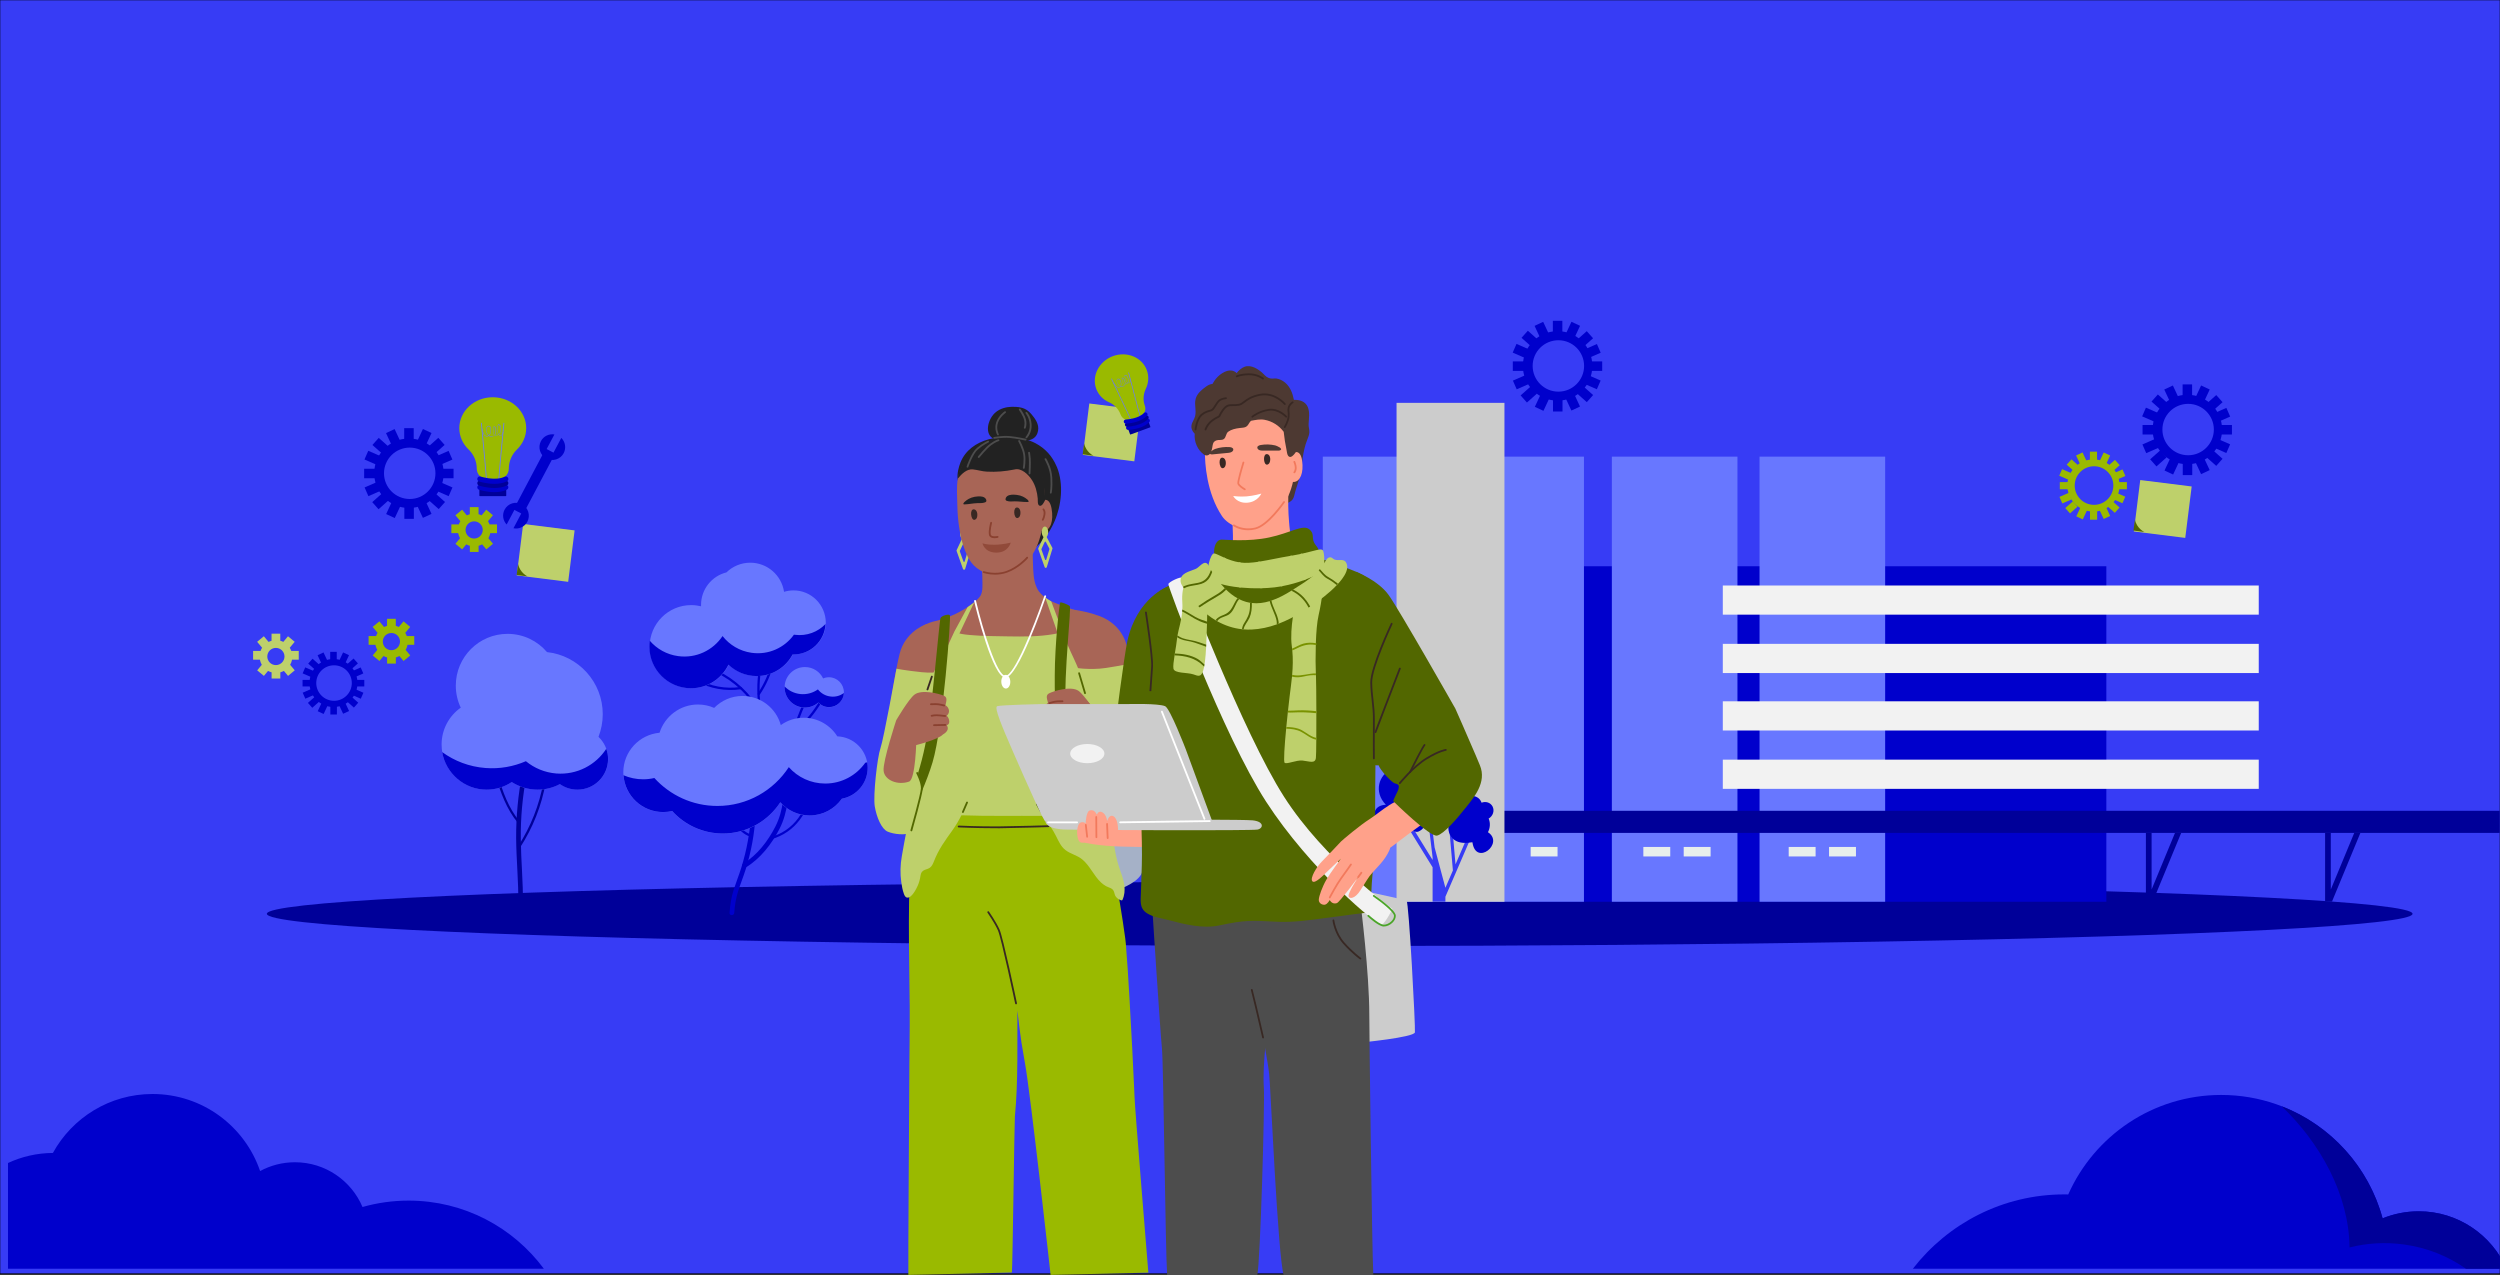 <?xml version="1.0" encoding="utf-8"?>
<!-- Generator: Adobe Illustrator 24.1.0, SVG Export Plug-In . SVG Version: 6.00 Build 0)  -->
<svg version="1.1" xmlns="http://www.w3.org/2000/svg" xmlns:xlink="http://www.w3.org/1999/xlink" x="0px" y="0px"
	 viewBox="0 0 5000 2550.6" style="enable-background:new 0 0 5000 2550.6;" xml:space="preserve">
<rect x="0" y="0" width="5000" height="2550.6" fill="#333333" stroke="none"/>
<style type="text/css">
	.st0{fill:#373CF5;stroke:#000000;stroke-miterlimit:10;}
	.st1{fill:#BED06B;}
	.st2{fill:#526700;}
	.st3{fill-rule:evenodd;clip-rule:evenodd;fill:#000099;}
	.st4{fill:#0000CC;}
	.st5{fill:#6877FF;}
	.st6{fill:#000099;}
	.st7{fill:#CCCCCC;}
	.st8{fill:#F2F2F2;}
	.st9{fill:#E8EFEC;}
	.st10{fill-rule:evenodd;clip-rule:evenodd;fill:#373CF5;}
	.st11{fill-rule:evenodd;clip-rule:evenodd;fill:#0000CC;}
	.st12{fill:#A5B1C7;}
	.st13{fill:#A86556;}
	.st14{fill:#9ABA00;}
	.st15{fill:#222222;}
	.st16{fill:#382823;}
	.st17{fill:#8A4130;}
	.st18{fill:#914A3A;}
	.st19{fill:#4D4D4D;}
	.st20{fill:#FFFFFF;}
	.st21{fill:#799200;}
	.st22{fill:#FFA18A;}
	.st23{fill:#4D3932;}
	.st24{fill:#F2795C;}
	.st25{fill:#4AA528;}
	.st26{display:none;}
	.st27{display:inline;}
	.st28{fill:none;stroke:#000000;stroke-width:6;stroke-linejoin:round;stroke-miterlimit:10;}
</style>
<g id="Calque_1">
	<g id="Calque_1_4_">
		<g id="Calque_1_3_">
			<g id="Calque_1_2_">
				<g id="Calque_1_1_">
					<g id="Calque_2_1_">
						<rect class="st0" width="5000" height="2547.5"/>
					</g>
				</g>
			</g>
		</g>
	</g>
	<g>
		
			<rect x="2171.6" y="812.1" transform="matrix(0.124 -0.992 0.992 0.124 1090.861 2963.345)" class="st1" width="103.7" height="103.7"/>
		<path class="st2" d="M2168.2,886.6l-2.9,22l21.9,2.9C2187.2,911.5,2171.8,904.7,2168.2,886.6z"/>
	</g>
	<g>
		
			<rect x="1039.6" y="1053.4" transform="matrix(0.124 -0.992 0.992 0.124 -140.393 2051.459)" class="st1" width="103.7" height="103.7"/>
		<path class="st2" d="M1036.2,1127.9l-2.9,22l21.9,2.9C1055.2,1152.8,1039.8,1146,1036.2,1127.9z"/>
	</g>
</g>
<g id="Calque_6">
	<ellipse class="st3" cx="2679.4" cy="1827.6" rx="2145.7" ry="64.4"/>
	<g>
		<path class="st4" d="M1419.4,1339.6c36.3,14.1,67.7,39.4,89.3,71.9c1.6,2.4,5.7,0.1,4.1-2.3c-22.3-33.5-54.5-59.4-92-74
			C1417.9,1334,1416.6,1338.5,1419.4,1339.6L1419.4,1339.6z"/>
		<path class="st4" d="M1392.5,1362.4c27.4,15,58.7,20.5,89.5,16.1c2.9-0.5,1.7-4.9-1.3-4.5c-29.6,4.3-59.7-1.4-85.9-15.7
			C1392.2,1357,1389.9,1361,1392.5,1362.4L1392.5,1362.4z"/>
		<path class="st4" d="M1523.4,1425.4c-5.3-29.4-5.7-59.5-0.8-89c0.5-2.9-3.9-4.2-4.5-1.3c-5,30.4-4.6,61.2,0.8,91.5
			C1519.4,1429.5,1523.9,1428.3,1523.4,1425.4L1523.4,1425.4z"/>
		<path class="st4" d="M1519.7,1389.1c13-19.2,22.4-40.6,27.9-63.2c0.7-2.9-3.7-4.2-4.5-1.3c-5.4,22.3-14.7,43.1-27.5,62
			C1514,1389.2,1517.9,1391.5,1519.7,1389.1L1519.7,1389.1z"/>
		<path class="st4" d="M1589.7,1464.4c5.6-18.8,12.4-37.2,20.4-55.1c1.2-2.7-2.8-5.1-4.1-2.3c-8.2,18.3-15.2,37-20.9,56.2
			C1584.3,1466.2,1588.7,1467.3,1589.7,1464.4L1589.7,1464.4z"/>
		<path class="st4" d="M1602.9,1455.4c18.3-17.9,33.7-38.4,45.8-60.9c1.4-2.7-2.6-5-4.1-2.3c-11.9,22.1-27,42.3-45.1,59.9
			C1597.4,1454.2,1600.7,1457.5,1602.9,1455.4L1602.9,1455.4z"/>
		<path class="st4" d="M1468.5,1825.8c1-14.5,3.2-28.6,7.5-42.5c4.6-14.8,10.5-29.2,15.2-44.1c11.1-35.2,18-72.1,19.8-109
			c1-20.8-0.6-41.4-6.6-61.3c-1.7-5.7-10.7-3.2-8.9,2.4c10.7,35.6,6.8,74,0.3,110c-3.2,18.4-7.8,36.5-13.3,54.4
			c-4.6,14.7-10.4,29-15.1,43.7c-4.9,15.2-7.2,30.6-8.3,46.5C1458.8,1831.7,1468.1,1831.7,1468.5,1825.8L1468.5,1825.8z"/>
		<path class="st4" d="M1491.3,1735.1c29.3-17.6,52.2-47.2,67.6-77.2c17.5-34.1,19.2-72.6,19.2-110.2c0-5.9-9.3-6-9.3,0
			c0,35.8-1.3,72.9-18.1,105.5c-14.7,28.8-36.3,57.2-64.2,74C1481.5,1730.2,1486.2,1738.2,1491.3,1735.1L1491.3,1735.1z"/>
		<path class="st4" d="M1543.4,1678.3c22.7-6.7,41.7-19.6,56-38.5c14.4-19,22.6-42.1,23.8-65.7c0.1-3-4.5-3-4.6,0
			c-1.2,22.3-8.8,43.9-22,62c-13.7,18.7-32.1,31.3-54.3,37.8C1539.4,1674.7,1540.5,1679.1,1543.4,1678.3L1543.4,1678.3z"/>
		<path class="st4" d="M1452.4,1609.5c9.2,25.6,20.6,54.1,48.3,64.1c2.8,1,4.1-3.5,1.3-4.5c-26-9.4-36.5-37-45.1-60.9
			C1455.9,1605.4,1451.4,1606.7,1452.4,1609.5L1452.4,1609.5z"/>
		<path class="st5" d="M1587.1,1180.8c-6.6,0-13,1-19,2.9c-4.9-33-33.3-58.3-67.6-58.3c-18.5,0-35.4,7.4-47.6,19.4
			c-29.2,7.2-50.8,33.6-50.8,65c0,0.9,0,1.9,0.1,2.8c-6.4-1.5-13-2.4-19.8-2.4c-45.9,0-83.1,37.2-83.1,83.1s37.2,83.1,83.1,83.1
			c33,0,61.6-19.2,75-47.2c14.6,14.1,34.5,22.8,56.5,22.8c31.1,0,58.1-17.5,71.8-43.2c0.6,0,1.2,0,1.9,0c35.4,0,64-28.6,64-64
			C1651.1,1209.4,1622.5,1180.8,1587.1,1180.8z"/>
		<path class="st4" d="M1651,1248c-1.6,33.9-29.7,60.9-63.9,60.9c-0.6,0-1.2,0-1.9,0c-13.7,25.7-40.6,43.2-71.8,43.2
			c-21.9,0-41.9-8.7-56.5-22.8c-13.4,27.9-42,47.2-75,47.2c-45.9,0-83.1-37.2-83.1-83.1c0-4.1,0.3-8.1,0.8-11.9
			c14,16.2,33.7,27.6,56.6,30.7c36.1,5,70-11.7,88.9-40.1c13.8,17.6,34.2,30.1,58.1,33.5c34,4.8,66.1-10.3,84.7-36.3
			c0.7,0.1,1.3,0.2,2,0.3C1613.6,1272.6,1635.9,1263.9,1651,1248z"/>
		<path class="st5" d="M1658,1354.5c-4.2,0-8.1,0.8-11.7,2.4c-6.6-13.6-20.4-22.8-36.5-22.8c-22.4,0-40.6,18.2-40.6,40.6
			s18.2,40.6,40.6,40.6c10.3,0,19.7-3.8,26.8-10.1c5.4,5.6,13,9.2,21.4,9.2c16.5,0,29.8-13.3,29.8-29.8S1674.4,1354.5,1658,1354.5z"
			/>
		<path class="st4" d="M1687.8,1386.1c-0.9,15.7-13.9,28.1-29.8,28.1c-8.5,0-16-3.5-21.4-9.2c-7.2,6.3-16.5,10.1-26.8,10.1
			c-22.4,0-40.6-18.2-40.6-40.6c0-0.6,0-1,0-1.6c8.1,8.3,19,13.9,31.5,15.2c13,1.3,25.3-2.3,35.1-9.3c6.1,7.8,15.2,13.2,25.9,14.3
			C1671.3,1394.2,1680.4,1391.4,1687.8,1386.1z"/>
		<path class="st5" d="M1735.3,1535.6c0-34-27-61.7-60.7-62.9c-14-22.4-38.8-37.2-67.1-37.2c-17.2,0-33,5.4-45.9,14.7
			c-9.2-33.6-40-58.3-76.5-58.3c-22.3,0-42.3,9.2-56.8,23.9c-9.9-4.4-20.9-6.8-32.3-6.8c-36.1,0-66.5,23.8-76.9,56.5
			c-40.6,3.6-72.5,37.7-72.5,79.2c0,43.9,35.6,79.5,79.5,79.5c6.1,0,12.2-0.7,18-2.1c25,27.6,61.2,45,101.6,45
			c48.1,0,90.5-24.9,114.9-62.5c14.4,16.2,35.4,26.4,58.8,26.4c26.5,0,50.1-13.2,64.3-33.5C1713,1592.2,1735.3,1566.5,1735.3,1535.6
			z"/>
		<path class="st4" d="M1735.3,1535.5c0,31-22.3,56.6-51.6,61.9c-14.3,20.2-37.7,33.5-64.3,33.5c-23.4,0-44.3-10.2-58.8-26.4
			c-24.5,37.6-66.8,62.5-114.9,62.5c-40.2,0-76.4-17.4-101.4-45c-5.8,1.4-11.8,2.1-18,2.1c-42,0-76.3-32.5-79.3-73.6
			c12.1,5.2,25.4,8.1,39.3,8.1c7.7,0,15.2-0.9,22.4-2.6c31.2,34.3,76,55.9,126.1,55.9c59.8,0,112.5-31,142.8-77.6
			c17.9,20.2,43.9,32.8,73,32.8c33,0,62.3-16.5,79.9-41.6c1.3-0.2,2.7-0.6,3.9-0.8C1734.9,1528.3,1735.3,1531.9,1735.3,1535.5z"/>
	</g>
	<g>
		<g>
			<path class="st6" d="M1045.8,1807c0.6-43-3.8-85.9-4.2-128.8c-0.5-43.1,3.5-86.1,11.7-128.4c1.2-5.8-7.8-8.3-8.9-2.4
				c-8.2,42.3-12.3,85.4-12.1,128.6c0.3,43.7,4.9,87.3,4.3,131.1C1036.6,1813,1045.8,1813,1045.8,1807L1045.8,1807z"/>
			<path class="st6" d="M1040.3,1694.8c25.4-39.2,42.8-83.1,51-129.1c0.6-2.9-3.9-4.2-4.5-1.3c-8.1,45.6-25.4,89.1-50.5,128
				C1034.7,1694.9,1038.7,1697.2,1040.3,1694.8L1040.3,1694.8z"/>
			<path class="st6" d="M991.4,1551.7c9.6,33.3,21.8,66.7,44.1,93.7c1.9,2.3,5.2-1,3.2-3.2c-21.7-26.3-33.5-59.1-42.9-91.6
				C994.9,1547.6,990.4,1548.9,991.4,1551.7L991.4,1551.7z"/>
		</g>
		<path class="st5" d="M1197,1473.7c5.4-14,8.5-29.3,8.5-45.3c0-64.5-48.8-117.4-111.5-124.2c-19-22.4-47.3-36.5-78.9-36.5
			c-57.2,0-103.5,46.4-103.5,103.5c0,15.8,3.5,30.7,9.9,44.1c-23.1,16.3-38.3,43.2-38.3,73.7c0,49.8,40.3,90.2,90.2,90.2
			c18.5,0,35.8-5.6,50.2-15.2c14.8,9.6,32.6,15.2,51.7,15.2c16.1,0,31.3-4.1,44.6-11.1c10,7,22,11.1,35.1,11.1
			c33.7,0,61.2-27.4,61.2-61.2C1216.1,1500.6,1208.7,1484.8,1197,1473.7z"/>
		<path class="st4" d="M1216.1,1518.1c0,33.7-27.4,61.2-61.2,61.2c-13.1,0-25.2-4.1-35.1-11.1c-13.3,7.1-28.5,11.1-44.6,11.1
			c-19,0-36.7-5.6-51.7-15.2c-14.4,9.6-31.5,15.2-50.2,15.2c-44.6,0-81.7-32.5-88.9-75.1c24.6,17.9,54.1,29.3,86.5,31.8
			c28.8,2.2,56.2-2.9,80.9-13.6c16.7,13.8,37.7,22.7,60.9,24.6c41.2,3.1,78.8-16.9,99.8-49.3
			C1214.9,1503.9,1216.1,1510.9,1216.1,1518.1z"/>
	</g>
</g>
<g id="Calque_3">
	<rect x="2496" y="1132.5" class="st4" width="1716.7" height="671"/>
	<g>
		<rect x="2645.6" y="913.3" class="st5" width="522.3" height="890.2"/>
		<rect x="3223.7" y="913.3" class="st5" width="251.2" height="890.2"/>
		<rect x="3519.1" y="913.3" class="st5" width="251.2" height="890.2"/>
	</g>
	<rect x="2297.8" y="1621.6" class="st6" width="2701.6" height="44.2"/>
	<rect x="2793.1" y="805.7" class="st7" width="215.8" height="997.8"/>
	<g>
		<polygon class="st8" points="3981.6,1171 3445.6,1171 3445.6,1229.3 3981.6,1229.3 4517.5,1229.3 4517.5,1171 		"/>
		<polygon class="st8" points="3981.6,1287.7 3445.6,1287.7 3445.6,1346.1 3981.6,1346.1 4517.5,1346.1 4517.5,1287.7 		"/>
		<polygon class="st8" points="3981.6,1402.6 3445.6,1402.6 3445.6,1461 3981.6,1461 4517.5,1461 4517.5,1402.6 		"/>
		<polygon class="st8" points="3981.6,1519.3 3445.6,1519.3 3445.6,1577.7 3981.6,1577.7 4517.5,1577.7 4517.5,1519.3 		"/>
	</g>
	<polygon class="st6" points="4350,1665.8 4303.2,1779 4303.2,1665.8 4291.8,1665.8 4291.8,1803.1 4305.6,1803.1 4362.4,1665.8 	"/>
	<polygon class="st6" points="2383.2,1665.8 2430,1779 2430,1665.8 2441.4,1665.8 2441.4,1803.1 2427.6,1803.1 2370.8,1665.8 	"/>
	<polygon class="st6" points="4708.5,1665.8 4661.6,1779 4661.6,1665.8 4650.2,1665.8 4650.2,1803.1 4664,1803.1 4720.8,1665.8 	"/>
	<rect x="3367.4" y="1693.9" class="st9" width="53.8" height="19"/>
	<rect x="3286.7" y="1693.9" class="st9" width="53.8" height="19"/>
	<rect x="3061.3" y="1693.9" class="st9" width="53.8" height="19"/>
	<rect x="2695.3" y="1693.9" class="st9" width="53.8" height="19"/>
	<rect x="3658.1" y="1693.9" class="st9" width="53.8" height="19"/>
	<rect x="3577.4" y="1693.9" class="st9" width="53.8" height="19"/>
	<polygon class="st10" points="2865.2,1734.6 2796.7,1623.6 2801,1615.9 2865.2,1720 2865.2,1714.9 2848.2,1573.5 2854.3,1571.4 
		2869.2,1694.8 2890.8,1775.6 2905.8,1740.9 2890.6,1565.4 2896.8,1563.8 2911,1728.8 2941.8,1657.5 2946.8,1663.8 2890.8,1793.5 
		2890.8,1803.5 2865.2,1803.5 2865.2,1734.6 	"/>
	<path class="st11" d="M2784.2,1538c13.4-5.4,26.9-2.6,34,6c0.8-0.4,1.7-0.8,2.6-1.2c5.5-2.2,11.1-2.4,15.7-1
		c-9.8-4.5-3.6-26.6,7.7-25.4c16-34.8,58.8-28,52.4-1.5c30.7-14.7,38.6,22.2,19.5,30.8c2.2,7.2-0.9,15.4-7.1,21.1
		c1.5,1.5,2.8,3.3,3.7,5.2c23.2-4.2,19.4,30.3-2.3,24.4c-3.8,6.1-9.9,11.4-17.4,14.5c-9.4,3.8-18.9,3.2-25.8-0.7
		c5,2.1,13.2,27.2-17,33.2c1.1,7.6-4.4,16-13.1,19.6c-9.3,3.8-17.7-7.3-20.2-15.2c-9.4,6.5-25.9,6.6-33.7-10
		c-30.3,29.8-53-26.4-11.5-28.3C2746.7,1583.8,2757.4,1548.9,2784.2,1538L2784.2,1538z"/>
	<path class="st11" d="M2900.1,1669.7c-6.3-12.1-3.6-26.8,5.8-36.7c-0.5-0.7-1-1.5-1.4-2.3c-2.6-5-3-10.6-1.5-15.8
		c-10.7,1.8-21.5-2.3-27.8-11c-0.6,0.4-1.2,0.8-1.8,1.1c-10.9,6-24.1,2.4-29.6-8.1c-5.5-10.5-1.1-23.9,9.8-29.9
		c7.9-4.4,17-3.7,23.5,1c1.6-2,3.5-3.8,5.7-5.4c-2.6-6.4,0.3-14.2,6.8-17.7c6.9-3.8,15.3-1.5,18.8,5.1c1.3,2.4,1.7,5.1,1.4,7.7
		c6.9,2.1,12.9,6.7,16.4,13.5c4.4,8.5,4.1,18.4-0.1,26.7c2.2-5.7,29.6-13.2,37.1,7.5c8.4-3.4,17.8-0.3,21.9,7.5
		c4.4,8.4,0.9,19.2-7.8,24.2c3.8,8.9,3,18.9-1.4,27.3c33.7,22.1-24.2,68.8-31,20.3C2944.7,1683.2,2912.8,1693.9,2900.1,1669.7
		L2900.1,1669.7z"/>
	<g id="Calque_4">
	</g>
</g>
<g id="Calque_5">
	<g>
		<g>
			<path class="st1" d="M1941.5,1099.5l-12.6-23.9c-0.9-1.7-3.3-1.6-4.1,0.1l-11.5,24.5c-0.2,0.5-0.3,1.1-0.1,1.7l12.8,36.1
				c0.7,2.1,3.7,2,4.3-0.1l11.2-36.6C1941.9,1100.7,1941.8,1100,1941.5,1099.5z M1935.6,1102.2l-6.3,20.7c-0.3,1.2-2,1.2-2.4,0.1
				l-7.3-20.4c-0.1-0.3-0.1-0.7,0.1-1l6.5-13.9c0.5-1,1.8-1,2.3-0.1l7.1,13.5C1935.7,1101.5,1935.7,1101.9,1935.6,1102.2z"/>
			<path class="st1" d="M1933.2,1067.7c0.1,6.1-2.6,11.1-6.2,11.2c-3.6,0.1-6.6-4.8-6.7-10.9c-0.1-6.1,2.6-11.1,6.2-11.2
				C1930.1,1056.8,1933.1,1061.6,1933.2,1067.7z"/>
		</g>
		<path class="st12" d="M2275.3,1611.1c-2.7,2.8,20.1,96.6,9.2,132.6c-10.8,36-116.1,54.9-116.1,54.9l-50.6-191.2L2275.3,1611.1z"/>
		<path class="st13" d="M1832.2,1304.3c0,0,4.6,200.2,2.5,259.5c-2.1,59.2-6.1,150.1-6.1,150.1l349.8,24.6
			c0,0,26.7-486.7,26.4-498.9c-0.3-12.2-58.4-20.4-58.4-20.4l-190.8,31.9L1832.2,1304.3z"/>
		<g>
			<path class="st14" d="M2296.7,2545.3l-195.5,4.5c0,0-40.1-362-51.2-423.2c-0.2-1.1-0.4-2.2-0.6-3.4c-2.4-13.7-4.7-26.6-6.4-37.6
				c-3.3-21.5-5.8-43.1-8.2-64.7c-0.2,33.5,0.2,67.1-0.1,100.6c0,0.4,0,0.8,0,1.3c0,1.2,0,2.4-0.1,3.6c-0.3,35.5-1.4,71-4.8,106.3
				c-1,10.6-4.6,301.8-6,312.4l-207.1,4.7c-0.6-25.1,1.7-330.6,1.7-355.7l0,0c0-1.2,0-2.4,0-3.6c0-17.7,0.1-35.3,0.3-53l0,0
				c0-1.5,0-2.9,0-4.4c0.2-17.3,0.3-34.6,0.5-52c0-1.4,0-2.7,0-4c0.1-7.8,0.1-15.5,0.2-23.3c0.1-14.5,0-29,0-43.5
				c0-1.3,0-2.6-0.1-3.9c-0.2-22.7-0.5-45.4-0.8-68.2c0-1.2-0.1-2.4,0-3.7c-0.2-15-0.4-30-0.5-45c0-1.4-0.1-2.8-0.1-4.2
				c-0.2-28.3-0.2-56.6,0.3-84.9c0-1.2,0.1-2.4,0.1-3.6c0.2-9.1,0.4-18.2,0.7-27.3c1.7-47.7,5.9-95.7,21.3-141.2
				c0,0,3.6-10.6,5.4-15.9c-1.4-0.2-2.9-0.3-4.3-0.4c0.1-0.3,0.2-0.5,0.3-0.8c0.2-0.9,0.3-1.9,0.4-2.8c1.6,0.1,3.2,0.3,4.8,0.4
				c0.1-0.4,0.3-0.9,0.4-1.3c1.2-3.7,2-9,4.5-12.2c1.7-2.2,4.7-3.6,7.2-2.3c0.6,0.3,0.9,0.9,1,1.6l0,1.1c0,2.3-3.6,2.4-3.7,0.1
				c-2,2.8-3.4,5.8-4.3,9.1c-0.5,1.5-1,2.9-1.5,4.4c9.4,1.4,18.8,3.5,28.1,3.7c7.1,0.1,14.1-0.4,21.1-1.3c1.2-0.1,2.5-0.3,3.8-0.5
				c11.2-1.6,22.3-3.9,33.4-6.1c18.3-3.7,36.5-6.8,55.2-7.1c18.9-0.3,37.7,1.7,56.4,4.4c35.3,5.2,70.4,12.3,105.4,19.1
				c11.7,2.3,29.6,2.4,38.7,11.5c4.3,4.3,6.1,10.5,8,16c2.7,7.7,5.3,15.4,7.7,23.2c13.7,43.1,23.3,87,31,131.3
				c0.3,1.3,0.5,2.7,0.7,4c3.9,23,7.3,46.1,10.5,69.3c0.3,2.2,0.6,5.3,1,9c0.1,1.2,0.2,2.4,0.3,3.7c1.1,12.2,2.4,30.1,3.8,51.3
				c0.1,1.2,0.2,2.5,0.2,3.7c1.1,17.7,2.3,37.4,3.5,57.9c0.1,1.4,0.2,2.7,0.2,4.1c1.6,28,3.2,57.2,4.6,84c0.1,1.6,0.2,3.3,0.3,4.9
				c1.8,34.5,3.2,64.8,4,83c0.1,1.5,0.1,3,0.2,4.4c0.2,4.1,0.3,7.4,0.4,9.7C2269.5,2214.9,2295.1,2523.2,2296.7,2545.3z"/>
		</g>
		<path class="st13" d="M1854.4,1247.7c0,0-37.9,11.1-52.7,51.7c-12.3,33.7-50.4,290.9-43.4,332.4c6.9,41.5,70.1,41,85.1,12.8
			c14.9-28.2,48.8-174.2,48.8-174.2s-13.7-159.1-13.8-162.7C1878.2,1304.1,1854.4,1247.7,1854.4,1247.7z"/>
		<path class="st13" d="M2194.9,1230.9c0,0,38.4,9.3,55,49.3c13.8,33.1,63.6,288.2,58.6,330.1c-5,41.7-68.2,44.2-84.4,16.7
			c-16.2-27.5-56.7-171.8-56.7-171.8s6.4-159.5,6.3-163.2C2173.6,1288.3,2194.9,1230.9,2194.9,1230.9z"/>
		<path class="st15" d="M2112.9,932.1c-8.1-18.9-21.7-35.1-42.4-45.9c-26.4-13.7-64.6-15.5-93-7.7c-25.3,7-46.5,21.8-56.4,46.1
			c-2.1,5.2-3.7,10.5-4.8,16c-1.2,5.9-1.8,11.9-1,17.9c0.8,6.2,3.4,11.3,6.2,16.7c2.6,5.1,5.3,10.2,8.2,15.1
			c5.7,9.9,12.2,19.4,19.5,28.2c1.7,2,3.3,3.9,5.1,5.8c18.1,19.8,36.9,39,55.3,58.5c7.4,7.9,14.7,18.2,23.8,24.3
			c7.8,5.2,15.3,2.3,22.7-2.1c25.3-15.2,41.5-35.9,53-62.4c14-32.2,18.2-74.7,5.1-107.6C2113.8,934.1,2113.4,933.1,2112.9,932.1z"/>
		<path class="st13" d="M2137,1215.9c-2.3-0.8-4.6-1.7-6.9-2.5c-10.2-3.7-20.8-7.8-26.7-10.4c-0.3-0.1-0.6-0.3-1-0.5
			c-0.9-0.4-1.7-0.8-2.2-1.2c-3.3-1.9-6.6-4-9.8-6.4c-0.6-0.4-1.2-0.9-1.8-1.3c-5.6-4.3-10.5-9.4-13.8-15.6c0-0.1-0.1-0.1-0.1-0.2
			c-0.6-1.1-1.2-2.3-1.6-3.5c-6.4-14.1-6.6-32.4-7.2-47.7c-0.7-15.9-0.4-32-2-47.9c-0.2-1.8-4.1,8.6-4.9,9.8c-1.2,0-2.5,0-3.7,0.1
			c-0.2-5.3-0.4-10.7-0.7-16c-0.1-2.3-3.8-2.6-3.6-0.2c0.2,5.4,0.4,10.9,0.7,16.3c-30.9,0.7-61.7,0.2-92.5-1.7
			c-1.1-0.1-2.2,1-1.9,2.1c4.2,16,6.9,42.4,7.4,64.6c0,1.2,0.1,2.5,0,3.7c0.2,10,1.5,25.2-3.8,34.2c-1.3,2.2-3.6,4.9-6.9,8
			c-1.6,1.5-3.4,3.1-5.4,4.8c-3.7,3.1-8.2,6.3-13.2,9.6c-0.9,0.6-1.7,1.1-2.6,1.7c-4.7,3-10,6.1-15.6,9c-2.4,1.3-4.8,2.5-7.4,3.7
			c-3.4,1.6-6.9,3.1-10.5,4.6c-2.6,1-5.2,2-7.8,3c-6.8,2.4-13.9,4.5-21.2,6.2c-15,3.3-35.3,12.3-41,28.9c-2.8,8.4,1.7,24.9,3.1,33.3
			c1.8,11.1,4.8,21.9,8.7,32.5c0.4,1.1,1.3,1.3,2.3,1.1c4.7-1,9.3-2.1,14-3.1c7.7-1.7,15.3-3.4,23-5.1c6.1-1.3,12.1-2.7,18.1-4
			c6-1.3,12-2.7,18-4.5c8.2-2.4,16.1-5.5,23.2-10.3c7-4.7,12.7-11.5,16.2-19.2c3.9,0.2,7.7,0.4,11.5,0.5c19.5,0.7,38.9,0,58-3.7
			c18.3-3.5,36.8-7,55.1-11.1c6.9-1.6,13.8-3.2,20.7-4.9c2.2-0.6,7.1-4.3,13-9.6c2-1.8,4.2-3.7,6.4-5.8c0.6-0.6,1.3-1.2,1.9-1.8
			c2.4-2.3,4.9-4.6,7.4-7c13.2-12.8,25.7-25.9,25.7-25.9S2147.2,1219.5,2137,1215.9z"/>
		<path class="st1" d="M2145.3,1335c0,0,33.8,5.9,66.7,0.9c32.9-5,50.6-9.3,50.6-9.3s31.7,139.9,38.9,157.5
			c7.1,17.5,19.2,93.4,16.7,115.5c-2.5,22-11.5,46.1-23.5,51.8c-12.1,5.7-34.1,10-53.6,3.2c-19.5-6.8-57.7-104.9-57.8-108.6
			c-0.1-3.7,54.5-34.2,54.5-34.2s-32.4-62.7-42-80.8c-9.6-18-25.1-33.3-25.1-33.3L2145.3,1335z"/>
		<path class="st1" d="M1910.1,1340.4c0,0-33.5,7.5-66.6,4c-33.1-3.5-50.6-7-50.6-7s-25.7,141.3-32,159.1
			c-6.3,17.9-14.9,94.2-11.4,116.1c3.6,21.9,13.6,45.6,25.9,50.7c12.3,5.1,34.5,8.4,53.7,0.7c19.1-7.7,52.9-107.4,52.8-111.1
			c-0.1-3.7-45.4-31.2-45.4-31.2s18.9-64.6,27.6-83.1c8.8-18.5,23.5-34.4,23.5-34.4L1910.1,1340.4z"/>
		<path class="st13" d="M2086.3,964.9c-5.3-28.9-16.2-43.6-41.4-61.9c-22.5-16.3-53.1-15.3-79.5-6.8c-20,6.4-41.5,31.5-47.5,51.2
			c-0.9,3.1-1.6,6.2-2.2,9.5c-3,17.2-1.3,35.9-1,54.7c0.5,26.6,4.6,58.7,12.6,81.6c6.8,19.6,13.9,36,32.7,47.2
			c20.2,12,47.6,11,69.4,0.6c16.6-7.9,29.7-21.6,38.5-37c8.9-15.4,13.8-32.5,17.1-49.6c3.8-19.9,5.6-36.9,5.1-54.5l0,0
			C2089.8,988.8,2088.5,977.4,2086.3,964.9z"/>
		<path class="st16" d="M1948.2,1018.7c-9.5-1.3-6.6,21.2,0.3,21c1.7-0.1,3.2-1.1,4.2-2.4
			C1956.2,1032.7,1955.4,1019.7,1948.2,1018.7z"/>
		<path class="st16" d="M2034.9,1015.1c-9.4-1.7-7.6,20.9-0.6,21c1.7,0,3.3-0.9,4.3-2.2C2042.3,1029.4,2042.1,1016.4,2034.9,1015.1z
			"/>
		<path class="st13" d="M2083.9,1001.5c0,0,14.6-10,19.2,15.4c4.6,25.4-2.4,43.3-15,44.9c-12.6,1.7-17-18-17-18L2083.9,1001.5z"/>
		<g>
			<path class="st17" d="M1989.2,1076.4c-2.7,0-5.8-0.4-8-1.9c-1.8-1.2-2.9-2.8-3.3-4.9c-1.7-8.1,2.4-23.8,2.6-24.5
				c0.3-1,1.3-1.6,2.2-1.3c1,0.3,1.6,1.3,1.3,2.2c0,0.2-4,15.5-2.5,22.8c0.2,1.1,0.8,1.9,1.7,2.5c3.2,2,9.5,1.2,11.6,0.7
				c1-0.2,2,0.4,2.2,1.4c0.2,1-0.4,2-1.4,2.2C1995.4,1075.7,1992.6,1076.4,1989.2,1076.4z"/>
		</g>
		<g>
			<path class="st17" d="M2085.5,1041.4c-0.4,0-0.8-0.1-1.1-0.4c-0.8-0.6-0.9-1.8-0.3-2.6c0,0,1.8-2.6,3-9.5c1-6.3-1.4-8.6-1.5-8.7
				c-0.7-0.7-0.8-1.8-0.2-2.6c0.6-0.8,1.8-0.9,2.5-0.2c0.4,0.4,4.2,3.7,2.8,12.1c-1.3,7.9-3.5,10.8-3.7,11.1
				C2086.6,1041.2,2086.1,1041.4,2085.5,1041.4z"/>
		</g>
		<g>
			<path class="st17" d="M1990.2,1149.3c-13.2,0-22.8-3.3-23.4-3.5c-1-0.3-1.5-1.4-1.1-2.3c0.3-1,1.4-1.4,2.3-1.1
				c0.2,0.1,22.2,7.6,44.9-0.5c23-8.1,39.9-27.6,40.1-27.8c0.7-0.8,1.8-0.8,2.6-0.2c0.8,0.7,0.9,1.8,0.2,2.6
				c-0.7,0.8-17.8,20.4-41.7,28.8C2005.6,1148.3,1997.4,1149.3,1990.2,1149.3z"/>
		</g>
		<path class="st1" d="M2125.6,1264.3l-6.9,11.8l-4.6-13.2l-23.7-67.9c3.1,2.3,6.5,4.4,9.8,6.4c0.6,0.4,1.3,0.7,2.2,1.2l0,0
			l19.9,52.8L2125.6,1264.3z"/>
		<path class="st15" d="M1943.2,995.2c-2,0.7-3.9,1.5-5.7,2.5c-3.1,1.6-5.7,3.7-8.3,6c-1.1,1-4.7,5.1-0.7,5.1
			c8.7-0.1,17.2-2.3,26-2.5c5.2-0.2,10.3,0.4,15.3-1.5c0.8-0.3,1.6-0.7,2.2-1.3c1.2-1.2,0.9-3.2,0.2-4.6c-2.8-6-10.6-6.5-16.3-6.1
			C1951.6,993,1947.3,993.8,1943.2,995.2z"/>
		<path class="st15" d="M2027.5,989.3c-5.7-0.1-13.5,0.7-16,6.8c-0.6,1.4-0.8,3.4,0.4,4.6c0.6,0.6,1.4,0.9,2.2,1.2
			c5.1,1.7,10.1,0.9,15.3,0.8c8.7-0.1,17.3,1.6,26.1,1.3c4-0.1,0.2-4.1-0.9-5.1c-2.7-2.2-5.5-4.1-8.6-5.6c-1.9-0.9-3.8-1.6-5.8-2.2
			C2036.1,990,2031.7,989.4,2027.5,989.3z"/>
		<path class="st18" d="M1964.9,1086.5c0,0,7.2,3.2,23.9,3c17.4-0.2,32.7-4.3,32.7-4.3s-4.8,20.8-30.2,20
			C1968.2,1104.4,1964.9,1086.5,1964.9,1086.5z"/>
		<path class="st15" d="M2087.7,963.6c-5.3-28.9-16-44.4-41.2-62.6c-22.5-16.3-55-14.8-81.4-6.3c-20,6.4-42.1,32.2-48,51.9
			c-0.9,3.1-0.8,7.1-1.3,10.3c7.9-9.5,18.1-19.3,29.9-18.1c9.6,1,18.5,4,28.1,4.5c18.3,1,36.6-0.6,54.6-4.2l0.1,0
			c14.2-4.1,28.4,10.2,35.3,20.9c7.2,11,10.5,24.3,11.7,37.3c0.3,3.6-1.1,13.4,4.3,14.3c4.2,0.7,7.9-6.1,10.5-11.6l0,0
			C2089.8,988.8,2090,976.1,2087.7,963.6z"/>
		<path class="st1" d="M2241.1,1742.9c-8.7-23.8-12.5-47.2-15.6-72.2c-3.8-30.3-13.4-60-25-88.1c-9.8-23.6-9.1-49.4-9.5-74.7
			c-0.4-28.3-8.2-55.3-13.6-82.8c-3.6-18.3-6.7-38-11.3-57.1c-3.2-13.3-7.2-26.2-12.7-38.1c-7.3-17.1-16.2-33.7-22.5-51.2
			c-1.8-4.8-3.5-9.6-5.2-14.4c-6.2,1.5-12.4,2.9-18.6,4c-29.4,5.1-59.8,5-89.6,4.5c-25.9-0.5-52.2-0.4-78-2.8
			c-10.4-0.9-21.2-2.4-31.1-6.1c-1.5,3.2-3,6.4-4.5,9.6c-9.2,20.3-18,39-29.6,58.1c-12.8,21.2-18.3,44.1-25.3,67.4
			c-6.3,20.9-13.4,42.1-16.5,63.8c-3.2,22.1-3.8,44.6-4.7,66.8c-1,25.3,3.8,57.1-3,81.6c-9.2,33.2-15.1,66.7-21.1,101
			c-3.1,17.3-3.6,34.8-1.1,52.2c1.1,7.8,2.5,15.9,5.2,23.3c1.2,3.2,2.8,7,6.5,7.5c9.1,1.3,18.3-17.4,21.2-23.9
			c2.8-6.3,4.5-12.9,5.5-19.8c0.8-5.8,3-9.6,8.7-11.8c3.3-1.3,6.8-2.1,9.8-4.1c4.2-2.9,6.4-7.9,8.3-12.7
			c9.5-24.5,22.2-41.5,37.3-62.6c6.7-9.4,12.6-19.4,17.7-29.7c53.8,2,107.7,0.7,161.6,1.2c1.4,1.5,2.8,3.1,4.2,4.7
			c9.2,11,17.1,23.1,23.6,35.9c5.1,10.1,9.6,20.7,18.8,27.8c10.1,7.8,23.1,10.2,33.1,18.3c15.8,12.8,23.2,32.8,38,46.5
			c3.1,2.8,6.4,5.4,10.1,7.4c5.5,3,12.2,3.5,15.2,9.7c1.9,3.9,1.5,7.6,4.3,11.3c2.9,3.8,6.7,6,11.2,7.4c0.7,0.2,1.7-0.2,2-0.9
			C2253.4,1780.9,2247.9,1761.4,2241.1,1742.9z"/>
		<path class="st2" d="M2120.5,1204.9c-1.7,1.3-10.8,83.3-11,146.2c-0.2,62.9,1.4,111.8,12.9,155.9c12.2,47.1,53,92.2,73.4,105.9
			c20.4,13.8,36.9,16.9,36.9,16.9l-8.7-33.8c0,0-36.4-13.2-54.4-42.6c-20.1-32.8-34.9-57.2-38.5-132.8
			c-3.6-75.7,12.2-206.1,8.4-208.7C2135.9,1209.1,2122.2,1203.7,2120.5,1204.9z"/>
		<g>
			<path class="st13" d="M2195.7,1431.1c0,0-26.6-41.1-38.8-49.5c-14.7-10.1-48.7,0.1-58.6,5c-7.6,3.8-4.2,11.1-2.3,19.1
				c-1.8,1.5-3.4,2.6-4.7,5.1c-1.4,2.7-2.2,5.5-1.6,8.5c0.6,3,2.3,5.6,4.5,7.3c-0.1,0.2-0.1,0.5-0.2,0.7c-2.9,2.9-4.2,8-4.1,11.8
				c0.1,3.9,2.4,5.9,5.3,6.8c-2,3.1-2.4,7.2-0.3,10.7c1.9,3.2,5.3,5.5,8.9,7.4c1.4,1.3,3.2,2.6,5.4,3.7
				c17.5,9.1,52.1,15.6,52.1,15.6l45.2-0.5L2195.7,1431.1z"/>
			<g>
				<path class="st17" d="M2098.7,1408.1c-0.8,0-1.5-0.5-1.7-1.3c-0.3-1,0.2-2,1.2-2.3c0.4-0.1,10.6-3.5,17-3.6l9.8-0.2
					c1.1,0.1,1.8,0.8,1.9,1.8c0,1-0.8,1.8-1.8,1.9l-9.8,0.2c-5.9,0.1-15.9,3.4-16,3.4C2099.1,1408.1,2098.9,1408.1,2098.7,1408.1z"
					/>
			</g>
			<g>
				<path class="st17" d="M2097.7,1429.1c-0.9,0-1.6-0.6-1.8-1.5c-0.2-1,0.5-1.9,1.5-2.1c0.7-0.1,16.8-3,22.3-2.4l5.3,0.7
					c1,0.1,1.7,1,1.6,2c-0.1,1-1.1,1.7-2,1.6l-5.3-0.7c-4.1-0.5-16.7,1.5-21.2,2.3C2097.9,1429.1,2097.8,1429.1,2097.7,1429.1z"/>
			</g>
			<g>
				<path class="st17" d="M2098.1,1446.9c-1,0-1.8-0.8-1.8-1.8c0-1,0.8-1.8,1.8-1.9l22.8-0.5c1.1,0.1,1.8,0.8,1.9,1.8
					c0,1-0.8,1.8-1.8,1.9L2098.1,1446.9C2098.1,1446.9,2098.1,1446.9,2098.1,1446.9z"/>
			</g>
		</g>
		<path class="st13" d="M2208.6,1556.8c6.9-1.7,13.3-1.2,19.6-4.3c7.9-3.9,14.4-10.4,18.8-18.1l5.2-14.2c0.4-2,0.5-4.1,0.6-6.2
			l-57.1-82.9l-34.5,52.2l32.2,74.1C2198.4,1558.5,2203.9,1557.9,2208.6,1556.8z"/>
		<path class="st15" d="M2063.1,828.7c-8.8-10.5-17.6-13.9-30.4-14.9c-22.7-1.8-46.9,5.1-55.2,32.6c-2.7,9-2.5,19.7,3.7,26.6
			c8.5,9.4,26.1,5.7,36.9,6c0.3,0,0.6-0.1,0.8-0.2c18.4,2.7,52.3,9.9,57.2-17.1C2078.6,848.6,2070.4,837.4,2063.1,828.7z"/>
		<path class="st1" d="M1948.5,1204.4l-33.7,71.2l-6.5-11.7l27-49.8C1940.3,1210.8,1944.7,1207.5,1948.5,1204.4z"/>
		<path class="st13" d="M1792.5,1440.3c0,0-27.1,82.2-25.3,101.2c1.8,18.9,28.1,29.7,50.9,21.7c13.2-4.6,14.6-83.7,14.6-83.7
			L1792.5,1440.3z"/>
		<g>
			<path class="st19" d="M2051.1,881.1c-0.1,0-0.3,0-0.4,0c-0.2,0-17.4-4-31.6-5.3c-14.1-1.2-30.2,1.8-30.4,1.8
				c-1,0.2-1.9-0.5-2.1-1.5c-0.2-1,0.5-2,1.5-2.1c0.7-0.1,16.8-3.1,31.4-1.8c14.4,1.3,31.9,5.3,32.1,5.3c1,0.2,1.6,1.2,1.4,2.2
				C2052.7,880.5,2052,881.1,2051.1,881.1z"/>
		</g>
		<g>
			<path class="st19" d="M2052.8,876.6c-0.5,0-0.9-0.2-1.3-0.5c-0.7-0.7-0.7-1.9,0-2.6c0.1-0.1,8.7-9.2,8-23.9
				c-0.8-14.7-8.1-22.5-8.1-22.6c-0.7-0.7-0.7-1.9,0.1-2.6c0.7-0.7,1.9-0.7,2.6,0c0.3,0.3,8.3,8.8,9.1,24.9
				c0.9,16.3-8.6,26.2-9,26.6C2053.7,876.4,2053.3,876.6,2052.8,876.6z"/>
		</g>
		<g>
			<path class="st19" d="M2049.5,857.4c-0.3,0-0.5-0.1-0.8-0.2c-0.9-0.4-1.3-1.5-0.9-2.4c0,0,2.4-5.4,0.6-14.1
				c-1.9-9-10.2-20.3-10.3-20.5c-0.6-0.8-0.4-2,0.4-2.6c0.8-0.6,2-0.4,2.6,0.4c0.4,0.5,8.9,12.1,11,21.9c2.1,10-0.8,16.1-0.9,16.4
				C2050.8,857.1,2050.2,857.4,2049.5,857.4z"/>
		</g>
		<g>
			<path class="st19" d="M1996,870.7c-0.6,0-1.3-0.3-1.6-0.9c-0.3-0.5-6.6-11.8-1.8-25.6c4.8-13.5,16.1-21.1,16.6-21.4
				c0.8-0.6,2-0.3,2.5,0.5c0.6,0.8,0.3,2-0.5,2.5c-0.1,0.1-10.8,7.2-15.2,19.6c-4.3,12.2,1.5,22.5,1.5,22.6c0.5,0.9,0.2,2-0.7,2.5
				C1996.6,870.7,1996.3,870.7,1996,870.7z"/>
		</g>
		<g>
			<path class="st19" d="M1935.1,935.3c-0.2,0-0.4,0-0.6-0.1c-1-0.3-1.5-1.3-1.2-2.3c0.4-1.1,9-27.3,20.5-37
				c11.3-9.5,21.4-14.1,21.8-14.3c0.9-0.4,2,0,2.4,0.9c0.4,0.9,0,2-0.9,2.4c-0.1,0-10.1,4.5-21,13.7c-10.7,9-19.3,35.1-19.4,35.3
				C1936.6,934.8,1935.9,935.3,1935.1,935.3z"/>
		</g>
		<g>
			<path class="st19" d="M1957.4,915.9c-0.4,0-0.8-0.1-1.1-0.4c-0.8-0.6-0.9-1.8-0.3-2.6c0.6-0.8,14.8-18.5,24.4-25.5
				c9.7-7,15.9-8.7,16.1-8.7c1-0.2,2,0.3,2.2,1.3c0.3,1-0.3,2-1.3,2.2c-0.1,0-5.9,1.6-14.9,8.2c-9.2,6.7-23.5,24.6-23.7,24.8
				C1958.4,915.6,1957.9,915.9,1957.4,915.9z"/>
		</g>
		<g>
			<path class="st19" d="M2047.6,937.6c-0.1,0-0.2,0-0.3,0c-1-0.2-1.7-1.1-1.5-2.1c0-0.1,2.6-14.5,0.7-26.5c-2-12-9.8-26-9.9-26.1
				c-0.5-0.9-0.2-2,0.7-2.5c0.9-0.5,2-0.2,2.5,0.7c0.3,0.6,8.3,14.7,10.3,27.4c2.1,12.7-0.6,27.2-0.7,27.8
				C2049.3,937,2048.5,937.6,2047.6,937.6z"/>
		</g>
		<g>
			<path class="st19" d="M2059,948.8c0,0-0.1,0-0.1,0c-1-0.1-1.8-0.9-1.7-1.9c0-0.2,1.1-21.6,0.5-29.4c-0.6-7.8-1.4-11.6-1.4-11.6
				c-0.2-1,0.4-2,1.4-2.2c1-0.2,2,0.4,2.2,1.4c0,0.2,0.8,4,1.5,12.1c0.7,8.1-0.4,29-0.5,29.9C2060.7,948,2059.9,948.8,2059,948.8z"
				/>
		</g>
		<g>
			<path class="st19" d="M2101.6,987.2c-0.1,0-0.3,0-0.4,0c-1-0.2-1.6-1.2-1.4-2.2c0-0.1,2.1-9.5,1.1-29.2
				c-1-19.6-11.4-36.4-11.5-36.6c-0.5-0.9-0.3-2,0.6-2.5c0.9-0.5,2-0.3,2.5,0.6c0.5,0.7,11,17.8,12,38.4c1,20.3-1.1,29.8-1.2,30.2
				C2103.2,986.6,2102.5,987.2,2101.6,987.2z"/>
		</g>
		<g>
			<path class="st20" d="M2011,1355.2L2011,1355.2c-25.3,0.6-59-137.2-62.7-153c-0.2-1,0.4-2,1.4-2.2c1-0.2,2,0.4,2.2,1.4
				c14.5,60.6,42.2,150.5,59.1,150.2c17.1-0.4,55.8-95.7,77.7-159.7c0.3-1,1.4-1.5,2.3-1.1c1,0.3,1.5,1.4,1.1,2.3
				C2086.4,1209.6,2036,1354.6,2011,1355.2z"/>
		</g>
		<path class="st20" d="M2020.6,1363.2c0.2,7.6-3.7,13.8-8.7,13.9c-5,0.1-9.1-5.9-9.3-13.5c-0.2-7.6,3.7-13.8,8.7-13.9
			C2016.2,1349.6,2020.4,1355.6,2020.6,1363.2z"/>
		<g>
			<path class="st16" d="M2032.1,2008.7c-0.8,0-1.6-0.6-1.8-1.5c-0.3-1.3-27.6-131.2-34.5-146.6c-6.9-15.4-20.7-35.1-20.8-35.2
				c-0.6-0.8-0.4-2,0.4-2.6c0.8-0.6,2-0.4,2.6,0.5c0.1,0.2,14.1,20.2,21.1,35.8c7.1,15.7,33.6,142,34.8,147.3c0.2,1-0.4,2-1.4,2.2
				C2032.3,2008.6,2032.2,2008.7,2032.1,2008.7z"/>
		</g>
		<g>
			<path class="st16" d="M1987,1656.4c-35.1,0-69.5-1.6-69.8-1.6c-1,0-1.8-0.9-1.7-1.9c0.1-1,1-1.8,1.9-1.7c0.4,0,42.5,2,81,1.6
				c38.5-0.4,97.9-2.2,98.5-2.3c0,0,0,0,0.1,0c1,0,1.8,0.8,1.8,1.8c0,1-0.8,1.9-1.8,1.9c-0.6,0-60,1.8-98.5,2.3
				C1994.5,1656.4,1990.7,1656.4,1987,1656.4z"/>
		</g>
		<g>
			<path class="st2" d="M2304.1,1546.8c-0.6,0-1.2-0.3-1.6-0.9c-0.1-0.1-5.7-9.3-16-17c-10.4-7.8-31.9-16.8-32.1-16.9
				c-0.9-0.4-1.4-1.5-1-2.4c0.4-0.9,1.5-1.4,2.4-1c0.9,0.4,22.1,9.3,32.9,17.3c10.9,8.1,16.7,17.6,16.9,18c0.5,0.9,0.2,2-0.6,2.5
				C2304.7,1546.7,2304.4,1546.8,2304.1,1546.8z"/>
		</g>
		<g>
			<path class="st2" d="M2291,1516.5c-0.2,0-0.4,0-0.5-0.1c-13.5-4.1-34.1-10.4-35.7-10.7c0,0,0,0,0,0c-1,0-1.7-0.8-1.7-1.8
				c0-1,0.9-1.8,1.9-1.9c0.4,0,1.1-0.1,36.6,10.8c1,0.3,1.5,1.3,1.2,2.3C2292.5,1516,2291.8,1516.5,2291,1516.5z"/>
		</g>
		<g>
			<path class="st2" d="M2170.1,1388.2c-0.8,0-1.5-0.5-1.8-1.3l-11.9-40c-0.3-1,0.3-2,1.2-2.3c1-0.3,2,0.3,2.3,1.2l11.9,40
				c0.3,1-0.3,2-1.2,2.3C2170.5,1388.1,2170.3,1388.2,2170.1,1388.2z"/>
		</g>
		<g>
			<path class="st16" d="M1854.9,1380.7c-0.2,0-0.4,0-0.6-0.1c-1-0.3-1.5-1.4-1.1-2.3c1.4-4.2,8.5-25.1,8.8-25.8
				c0.4-0.9,1.4-1.4,2.4-1c0.9,0.4,1.4,1.4,1,2.4c-0.3,0.7-5.4,15.7-8.7,25.7C1856.3,1380.2,1855.6,1380.7,1854.9,1380.7z"/>
		</g>
		<g>
			<path class="st2" d="M1925.8,1626c-0.2,0-0.5,0-0.7-0.2c-0.9-0.4-1.4-1.5-1-2.4l8.3-19.1c0.4-0.9,1.5-1.4,2.4-1
				c0.9,0.4,1.4,1.5,1,2.4l-8.3,19.1C1927.2,1625.5,1926.5,1626,1925.8,1626z"/>
		</g>
		<g>
			<path class="st2" d="M2081.9,1624.7c-0.6,0-1.3-0.3-1.6-0.9l-8.1-14.5c-0.5-0.9-0.2-2,0.7-2.5c0.9-0.5,2-0.2,2.5,0.7l8.1,14.5
				c0.5,0.9,0.2,2-0.7,2.5C2082.5,1624.6,2082.2,1624.7,2081.9,1624.7z"/>
		</g>
		<path class="st21" d="M2199,1578.7l20.5,49.3l17.8,7.9c0,0,4.6-19.3,1.8-31.2c-2.8-11.8-1-23.8-11.2-28.4
			C2217.7,1571.7,2199,1578.7,2199,1578.7z"/>
		<path class="st2" d="M1899.8,1230.4c-2.4-2.9-16,0.7-18.7,5.5c-2.6,4.7-16.8,186.2-30.8,255c-4.1,20.1-9.1,38.9-14.2,55.5
			c3.6,11.9,7.5,17.2,7.8,25.9c0.1,3.6-0.1,7.1-0.4,10.7c7.9-18.6,16-39.5,21.7-58.7C1886.3,1453.3,1902.2,1233.4,1899.8,1230.4z"/>
		<g>
			<path class="st13" d="M1798.4,1500.7l31-9.8c0,0,34.2-8.1,51.3-18c2.2-1.3,3.8-2.6,5.2-4c3.5-2,6.7-4.5,8.5-7.8
				c2-3.6,1.4-7.6-0.8-10.6c2.8-1,5-3.1,4.9-7c0-3.8-1.6-8.9-4.6-11.6c-0.1-0.2-0.1-0.5-0.2-0.7c2.2-1.8,3.8-4.4,4.2-7.5
				c0.4-3.1-0.5-5.8-2-8.4c-1.4-2.4-3.1-3.4-4.9-4.9c1.5-8,4.6-15.5-3.2-18.9c-10.1-4.5-44.6-13.1-58.8-2.3
				c-11.8,8.9-36.5,51.2-36.5,51.2L1798.4,1500.7z"/>
			<g>
				<path class="st17" d="M1888.3,1412.9c-0.2,0-0.3,0-0.5-0.1c-0.1,0-10.1-2.8-16.1-2.7l-9.8,0.2c-0.9,0.1-1.8-0.8-1.9-1.8
					c0-1,0.8-1.8,1.8-1.9l9.8-0.2c6.7-0.1,16.7,2.7,17.2,2.8c1,0.3,1.5,1.3,1.3,2.3C1889.8,1412.4,1889.1,1412.9,1888.3,1412.9z"/>
			</g>
			<g>
				<path class="st17" d="M1890.3,1433.8c-0.1,0-0.2,0-0.2,0c-4.5-0.6-17.2-2.1-21.3-1.3l-5.3,0.9c-1,0.2-1.9-0.5-2.1-1.5
					c-0.2-1,0.5-1.9,1.5-2.1l5.3-0.9c5.5-0.9,21.7,1.2,22.4,1.3c1,0.1,1.7,1.1,1.6,2.1C1892,1433.2,1891.2,1433.8,1890.3,1433.8z"/>
			</g>
			<g>
				<path class="st17" d="M1867.9,1452.2c-1,0-1.8-0.8-1.8-1.8c0-1,0.8-1.8,1.8-1.9l22.8-0.5c1.1,0,1.8,0.8,1.9,1.8
					c0,1-0.8,1.8-1.8,1.9L1867.9,1452.2C1867.9,1452.2,1867.9,1452.2,1867.9,1452.2z"/>
			</g>
		</g>
		<g>
			<path class="st2" d="M1822.7,1662.7c-0.2,0-0.3,0-0.5-0.1c-1-0.3-1.5-1.3-1.3-2.3c0.2-0.7,20.3-71.4,20.9-83.3
				c0.6-11.6-9-30-9.1-30.2c-0.5-0.9-0.1-2,0.8-2.5c0.9-0.5,2-0.1,2.5,0.8c0.4,0.8,10.2,19.4,9.5,32.1c-0.6,12.4-20.2,81.2-21,84.2
				C1824.2,1662.1,1823.5,1662.7,1822.7,1662.7z"/>
		</g>
		<g>
			<path class="st1" d="M2104.8,1095.8l-12.6-23.9c-0.9-1.7-3.3-1.6-4.1,0.1l-11.5,24.5c-0.2,0.5-0.3,1.1-0.1,1.7l12.8,36.1
				c0.7,2.1,3.7,2,4.3-0.1l11.2-36.6C2105.1,1096.9,2105.1,1096.3,2104.8,1095.8z M2098.8,1098.5l-6.3,20.7c-0.3,1.2-2,1.2-2.4,0.1
				l-7.3-20.4c-0.1-0.3-0.1-0.7,0.1-1l6.5-13.9c0.5-1,1.8-1,2.3-0.1l7.1,13.5C2098.9,1097.8,2098.9,1098.1,2098.8,1098.5z"/>
			<path class="st1" d="M2096.4,1064c0.1,6.1-2.6,11.1-6.2,11.2c-3.6,0.1-6.6-4.8-6.7-10.9c-0.1-6.1,2.6-11.1,6.2-11.2
				C2093.3,1053,2096.3,1057.9,2096.4,1064z"/>
		</g>
	</g>
	<g>
		<path class="st7" d="M2720.8,1780.4c0,0,87.7,18.9,92.3,20.7c4.6,1.8,18.1,253.5,16.7,263.6c-1.4,10.1-110.2,20.6-110.2,20.6
			L2720.8,1780.4z"/>
		<path class="st19" d="M2538.4,2148.5c2.9,27.3,17.1,361.3,29,402.1h179.2c-2.9-65.2-8-486.3-8-520.5c0-85.5-17.1-219.8-17.1-219.8
			s-140.4-28.1-148.9-26.9c-8.5,1.2-94.4,16.3-96.4,37.7s15.9,82.3,15.9,82.3S2533.6,2102.1,2538.4,2148.5z"/>
		<path class="st22" d="M2166.1,1684.7c0,0,28.7,7.3,78.7,8.5c50.1,1.2,73.9,1.8,73.9,0s0-55.4,0-55.4l-115.4,15.7l-41.5,15.3
			L2166.1,1684.7z"/>
		<path class="st19" d="M2334.3,2550.6h180.2c6.2-25.6,15.3-345.1,13.2-375.1c-3.2-46.9,7.6-121.1,9.5-145.7
			c2-24.6,13.9-223.5,13.9-223.5l-247,3.4c0,0,15.8,246.1,19.8,287.4C2327,2127.2,2330.8,2499.7,2334.3,2550.6z"/>
		<g>
			<path class="st23" d="M2617.2,848.1c0.5-11,2.8-23.4-1.6-34c-4.7-11.1-16.3-15-27.8-14.3c-2.5-13.1-7.2-26-17.7-34.7
				c-5-4.1-10.9-7.1-17.3-8.1c-3.6-0.5-7.4,0.6-11,0c-7.6-1.2-10.5-4.8-15.5-9.7c-8.9-8.7-23.9-18.6-37.1-13.8
				c-5.9,2.2-11.6,7-16,12.7c-0.7-0.8-1.5-1.5-2.5-2.2c-6.6-4.6-15.2-3.4-22,0c-10.4,5.2-18.4,13.8-23.8,23.9
				c-4.6,0.2-9.1,2.5-13.3,5.6c-8.4,6.1-17.3,13.5-20.2,23.8c-3.9,13.7,3.6,27.4-3.3,40.7c-4.8,9.2-8.3,16.2-1.8,25.8
				c0.9,1.4,2,2.6,3.1,3.8c-0.7,8.1,0.6,16.3,4.2,24c6.3,13.7,19.4,25.2,35.2,21.3c-1.4,4.1-2.6,8.2-3.6,12.4c-0.5,2.3,3,3.3,3.5,1
				c1.9-8.4,4.7-16.4,8.3-24.2c3.1,2.4,6.3,4.6,9.7,6.5c12.2,7,25.7,11.6,38,18.3c12.6,6.9,24.3,15.4,34.8,25.2
				c5.8,5.5,11.3,11.4,16.3,17.6c5.2,6.5,3.7,13.8,7.5,20.7c2.4,4.4,6.2,8.8,10.1,11.8c1.5,1.2,3.2,2.5,5.2,3
				c2.5,0.6,9.8-1.7,11.7-0.8c-1.8,1.1,0,4,2,3c9.1-4.2,14-6.6,16.3-16.8c2.7-12.1,7.5-23.5,10.3-35.6c6-25.5,5.6-51.1,15.7-75.8
				c1.9-4.7,3.8-9.5,4.1-14.7C2619,859.2,2616.9,853.8,2617.2,848.1z"/>
			<path class="st22" d="M2622.8,1111.3c-42.2-6.8-42.7-45.9-44.7-67.6c-1.9-21.2-1.8-42.5-1.6-63.8c0.4-2.5,0.4-5.1,0.1-7.8
				c-0.3-2-14.7,0.1-14.7,2.2c0,2.6-0.1,5.2-0.1,7.8c-3,18.8-32.1,27.8-48.5,31.2c-17.5,3.6-28.2,5.3-46.1,6.5
				c-0.6-6.2-1.4-12.3-2.4-18.5c-0.4-2.3-4-1.6-3.6,0.7c1,6,1.8,12,2.4,18c-0.3,0-0.6,0-0.9,0.1c-2.3,0.2-1.6,3.8,0.7,3.6
				c0.2,0,0.4,0,0.6,0c0.7,7.6,1.1,15.2,1.1,22.9c0,20,4.6,48.5-7.6,64.6c-10,13.2-24.4,17.3-24.4,17.3s-13.4,23.2-6.5,27.5
				c8.9,5.4,18,10.5,27.2,15.2c16.1,8.2,25.5,16.3,42.6,22.3c14.1,4.9,27.9-2.3,41-7.4c32.9-12.8,68-29.3,97.4-48.9
				c4.5-3,12-18.1,12-18.1S2630.9,1112.6,2622.8,1111.3z"/>
			<path class="st22" d="M2444,1032.2c12.5,18.8,43.9,31.2,66.3,24.8c22.5-6.4,45.6-30,58.6-50.7c23.2-36.9,23.1-81.8,22.4-123.8
				c-0.4-28.2-7.2-46.2-28.2-67.5c-18.8-19-47.9-22.9-74.4-19c-20,2.9-40.3,10.1-53.4,24.6c-20.4,22.5-25,53.4-25.4,82.7
				C2409.6,926.1,2413,985.6,2444,1032.2z"/>
			<path class="st22" d="M2586.3,905.7c0,0,14.4-9.1,17.9,15.5c3.5,24.6-3.8,41.5-16,42.7c-12.2,1.2-15.7-17.9-15.7-17.9
				L2586.3,905.7z"/>
			<path class="st16" d="M2445.4,915.4c-9.5-1.5-7.1,21.1-0.2,21c1.7,0,3.2-1,4.3-2.3C2453.1,929.5,2452.6,916.6,2445.4,915.4z"/>
			<path class="st16" d="M2534.7,908.3c-9.4-2-8,20.7-1.1,21c1.7,0.1,3.3-0.9,4.4-2.1C2541.7,922.8,2541.8,909.8,2534.7,908.3z"/>
			<g>
				<path class="st24" d="M2489.6,980.4c-0.3,0-0.6-0.1-0.9-0.2c-2.1-1.2-12.7-7.5-13.9-12.8c-1.2-5,8.4-36.6,10.3-42.9
					c0.3-1,1.3-1.5,2.3-1.2c1,0.3,1.5,1.3,1.2,2.3c-5.6,18-10.9,38.3-10.3,41c0.7,2.8,7.5,7.8,12.2,10.5c0.9,0.5,1.2,1.6,0.7,2.5
					C2490.9,980.1,2490.2,980.4,2489.6,980.4z"/>
			</g>
			<g>
				<path class="st24" d="M2588.7,946.5c-0.4,0-0.8-0.1-1.2-0.4c-0.8-0.7-0.9-1.8-0.2-2.6c0,0,2.3-2.8,2.4-7.5
					c0.1-5.1-2.6-11.6-2.7-11.6c-0.4-0.9,0-2,1-2.4c0.9-0.4,2,0,2.4,1c0.1,0.3,3,7.3,3,13.1c-0.1,6.1-3.1,9.7-3.3,9.9
					C2589.8,946.3,2589.3,946.5,2588.7,946.5z"/>
			</g>
			<path class="st20" d="M2466.4,992c0,0,12.5,1.9,26.7,0.8c14.2-1.1,29.6-5.6,29.6-5.6s-7.2,16.6-28,18.2
				C2473.8,1007,2466.4,992,2466.4,992z"/>
			<g>
				<path class="st24" d="M2496.2,1060.5c-17.9,0-29-7.9-29.6-8.3c-0.8-0.6-1-1.7-0.4-2.6c0.6-0.8,1.7-1,2.6-0.4
					c0.2,0.1,16.7,11.7,41.2,6c24.7-5.7,56.3-51.8,56.6-52.2c0.6-0.8,1.7-1,2.5-0.5c0.8,0.6,1.1,1.7,0.5,2.5
					c-1.3,1.9-32.7,47.7-58.8,53.7C2505.5,1060,2500.6,1060.5,2496.2,1060.5z"/>
			</g>
			<path class="st23" d="M2463.2,895c-1.3-0.5-2.7-0.7-4-0.8c-9.7-0.7-19.5,0.5-28.7,3.6c-2.5,0.9-16.9,8.3-8.6,10.8
				c1.2,0.4,2.4,0.3,3.7,0.1c10-1,20.1-1.9,30.1-2.9c3.5-0.3,7.4-0.9,9.7-3.6c0.9-1.1,1.4-2.5,1.2-3.8
				C2466.2,896.8,2464.9,895.7,2463.2,895z"/>
			<path class="st23" d="M2514.6,894.9c-0.1,1.4,0.6,2.7,1.6,3.7c2.5,2.5,6.4,2.6,10,2.6c10.1,0,20.2,0,30.2,0c1.2,0,2.5,0,3.6-0.5
				c7.9-3.3-7.1-9.3-9.6-9.9c-9.4-2.2-19.3-2.5-28.9-0.8c-1.3,0.2-2.7,0.6-3.9,1.2C2515.9,892,2514.7,893.2,2514.6,894.9z"/>
			<path class="st23" d="M2598.4,879.6c-2.4-7.8-3.5-14.9-4.7-22.9c-0.7-5.1-2.2-9.5-4.3-14.1c-3.2-6.8-5.5-13.7-8.3-20.7
				c-4.4-10.8-13.6-15.5-23.7-20c-12.1-5.4-24.5-10.7-37.8-12.1c-46.2-5-104.3,20.7-108.5,71.9c-2.1,0-4.1-0.2-6.1-1
				c-2.2-0.8-3.2,2.7-1,3.5c1.9,0.7,3.8,0.9,5.8,1c-2.6,3.1-5.1,6.3-7.2,9.6c-4.4,7-2.3,17,0.2,24.5c1.7,5.1,5.1,12.9,11.8,11.5
				c7.3-1.5,9-10.3,10-16.1c1.1-6.6,1.2-11.4,8.5-14c4.4-1.5,10.3,0.3,14.4-2.5c5-3.4,4-11.3,9.1-14.9c6.3-4.5,14.8-6.3,22.3-7.2
				c10-1.2,14.2-0.3,19.2-9.5c1-1.9,2.4-3.5,3.9-5c8.9-1.6,17.8-3.7,27.2-2c15.4,2.9,28.9,11.5,38.2,24c0.7,6.2,1.4,12.4,2.4,18.6
				c0.9,5.8,2,11.6,3.2,17.3c0.8,3.5,1,9,3.2,12c6.8,9.1,17.5-10.1,21.1-16.5c0.9,0.2,1.9-0.1,2.2-1.2
				C2600.7,888.8,2599.9,884.6,2598.4,879.6z"/>
			<g>
				<path class="st16" d="M2569.5,856.1c-0.3,0-0.7-0.1-1-0.3c-0.9-0.5-1.1-1.7-0.6-2.5c0.1-0.1,6.6-10.5,7.5-20.5
					c0.4-5.1,0.1-7.4-0.2-9.5c-0.3-2.2-0.6-4,0.2-7.9c1.5-7.8,8.8-12.3,9.1-12.4c0.9-0.5,2-0.2,2.5,0.6c0.5,0.9,0.2,2-0.6,2.5
					c-0.1,0-6.2,3.8-7.4,10c-0.6,3.2-0.4,4.7-0.2,6.7c0.3,2.1,0.7,4.8,0.2,10.3c-0.9,10.9-7.8,21.7-8.1,22.1
					C2570.7,855.8,2570.1,856.1,2569.5,856.1z"/>
			</g>
			<g>
				<path class="st16" d="M2504.7,835.3c-0.5,0-1.1-0.2-1.4-0.7c-0.6-0.8-0.5-1.9,0.2-2.6c0.6-0.5,13.7-11.1,33.6-14.1
					c20.5-3.1,36,13.6,36.6,14.3c0.7,0.7,0.6,1.9-0.1,2.6c-0.7,0.7-1.9,0.6-2.6-0.1c-0.2-0.2-14.9-15.9-33.4-13.2
					c-18.9,2.9-31.7,13.2-31.8,13.3C2505.5,835.2,2505.1,835.3,2504.7,835.3z"/>
			</g>
			<g>
				<path class="st16" d="M2410.9,860.9c-0.2,0-0.4,0-0.5-0.1c-1-0.3-1.5-1.3-1.2-2.3c0.1-0.5,3.5-11.2,14.5-19.3
					c5.3-3.9,8.6-5.4,10.8-6.5c2.2-1,2.7-1.3,3.2-2.6c1.5-3.8,9.5-17.9,17.4-20.5c3.9-1.3,7-1.2,10.5-1.2c3.1,0.1,6.7,0.1,11.8-0.7
					c3.8-0.6,6.5-2.7,10.2-5.6c5.9-4.5,13.9-10.7,31.7-14.3c30.6-6.1,51.7,19,51.9,19.3c0.6,0.8,0.4,2-0.4,2.6
					c-0.8,0.6-2,0.4-2.6-0.4c-0.2-0.2-19.8-23.5-48.2-17.8c-16.9,3.4-24.3,9.1-30.2,13.6c-3.8,2.9-7.1,5.5-11.8,6.3
					c-5.4,0.9-9.3,0.8-12.4,0.8c-3.4-0.1-6-0.1-9.3,1c-6.1,2-13.6,14.7-15.1,18.4c-1.1,2.7-2.7,3.4-5,4.5c-2.1,1-5.2,2.4-10.2,6.1
					c-10,7.3-13.1,17.3-13.1,17.4C2412.4,860.4,2411.7,860.9,2410.9,860.9z"/>
			</g>
			<g>
				<path class="st16" d="M2391,860.9C2390.9,860.9,2390.9,860.9,2391,860.9c-1.1,0-1.8-0.8-1.8-1.8c0-0.2,2.4-22.3,13-31.1
					c6.4-5.3,12-6.9,16.1-8c2.3-0.6,4.1-1.2,5.3-2.1c1.5-1.2,3.6-4.5,5.6-7.6c2.7-4.2,5.4-8.6,8.4-10.8c5.4-4.2,13.9-4.9,14.2-5
					c1-0.1,1.9,0.7,2,1.7c0.1,1-0.7,1.9-1.7,2c-0.1,0-7.8,0.7-12.3,4.2c-2.5,1.9-5.2,6.2-7.5,9.9c-2.3,3.7-4.3,6.9-6.4,8.5
					c-1.7,1.4-4,2-6.6,2.8c-4,1.1-8.9,2.5-14.7,7.3c-9.3,7.7-11.7,28.1-11.7,28.3C2392.7,860.2,2391.9,860.9,2391,860.9z"/>
			</g>
			<g>
				<path class="st16" d="M2525.9,759c-0.4,0-0.8-0.1-1.1-0.4c-0.1-0.1-10.9-8.4-27.2-8.2c-16.3,0.3-23.2,4-23.2,4
					c-0.9,0.5-2,0.2-2.5-0.7c-0.5-0.9-0.2-2,0.7-2.5c0.3-0.2,7.6-4.2,25-4.5c17.5-0.3,29.1,8.6,29.5,8.9c0.8,0.6,0.9,1.8,0.3,2.6
					C2527,758.7,2526.5,759,2525.9,759z"/>
			</g>
		</g>
		<path class="st2" d="M2438.9,1128.5c0,0,64.5,32.7,91.5,30.9c27-1.8,51.3-24.7,67.7-27.5c16.3-2.7,35.7-17.2,35.7-17.2
			s44.5,14.5,73.4,26.7c28.9,12.2,33.6,19.5,41.8,33.6c8.2,14-0.7,440.2,1.7,478.2c2.6,41.4-9.7,107.2-8,148.7
			c1.1,26.7-12.3,23.3-32.9,26.3c-19.3,2.8-38.6,5.1-57.9,7.7c-32.1,4.3-65.2,9.2-97.6,7.6c-53-2.7-63.9-3.7-115.5,7.3
			c-33.1,7.1-70.1-2.2-102.2-10.8c-14.1-3.8-29.9-5.4-42.6-13.5c-15.9-10.1-12.5-25.4-12.1-42.6c0.4-17.7,1-35.4,1.7-53.1
			c1.8-49.7-4.5-156.9-2.2-206.5c4.7-104.7,17.9-152,25-256.6c1.5-21.6-2.4-59.1,7.6-79C2322.8,1171.3,2438.9,1128.5,2438.9,1128.5z
			"/>
		<path class="st2" d="M2335.8,1172.8c0,0-61.9,22.4-81,109.1c-6.9,31.3-24.7,173.7-24.7,173.7l141.4,18L2335.8,1172.8z"/>
		<path class="st2" d="M2421.4,1143.2c0,0,9.6-12.2,7.2-32.3c-2.4-20.1,5.6-31.7,14.4-31.7s53.3,4.7,95.4-4.3
			c42.2-8.9,67.7-26.9,80.3-16.2c12.6,10.7,1.6,18,13.2,32.1c11.6,14,9.2,33,9.2,37.8c0,4.9,19.5,6.7-25.6,23.8
			c-45.2,17.1-155,27.5-159.9,22C2450.5,1168.9,2421.4,1143.2,2421.4,1143.2z"/>
		<g>
			<path class="st1" d="M2631.6,1289.9c-0.7,22.4-0.5,44.4,0.1,56.9c0,0.5,0,1,0.1,1.5c0,0.6,0.1,1.3,0.1,2.1
				c0.5,12,0.7,41.3,0.8,72c0,1.3,0,2.6,0,4c0.1,17.1,0,34.5-0.1,49.4c0,1.3,0,2.5,0,3.7c-0.1,18.4-0.4,32.4-0.8,36.1
				c-1.2,12.8-14,6.7-26.8,5.5c-12.8-1.2-31.2,7.9-35.7,4.5c-2.5-1.9-0.2-34.7,3-68.1c0.1-1.1,0.2-2.3,0.3-3.4c1-10,2-20,3-29.1
				c0.1-1.2,0.3-2.5,0.4-3.6c1.3-12,2.5-22.4,3.3-29.1c1.5-12.2,3.3-25.2,4.7-39c0.1-1.2,0.2-2.4,0.3-3.7c1.4-15.6,1.9-32,0.3-48.8
				c-0.1-1.2-0.3-2.4-0.4-3.6c-0.2-1.7-0.4-3.4-0.6-5.1c-4.9-36,7.9-88.5,7.9-88.5l55.3-33c0,0-2.8,30.5-9.6,59.8
				c-3.1,13.6-4.8,34.6-5.5,55.8v0C2631.7,1287.5,2631.7,1288.7,2631.6,1289.9z"/>
			<path class="st21" d="M2632.6,1475.7c0,1.3,0,2.5,0,3.7c-11.7-2.3-19.5-10-29.8-15.5c-9.5-5.1-19.9-6.3-30.4-6.5
				c0.1-1.1,0.2-2.3,0.3-3.4c8,0.1,15.9,0.8,23.6,3.2c11.2,3.5,19.3,12.5,30.1,16.6C2628.5,1474.7,2630.5,1475.3,2632.6,1475.7z"/>
			<path class="st21" d="M2632.7,1422.4c0,1.3,0,2.6,0,4c-15.5-1.6-30.9-2.3-46.8-1.4c-3.5,0.2-6.9,0.2-10.3,0
				c0.1-1.2,0.3-2.5,0.4-3.6c6.7,0.1,13.5-0.4,20.4-0.7C2608.5,1420.2,2620.7,1421,2632.7,1422.4z"/>
			<path class="st21" d="M2631.9,1350.4c-3.8-0.2-7.5-0.1-11.3,0.2c-8.3,0.8-16.3,3.8-24.7,4c-4.1,0.1-8.1-0.4-11.9-1.3
				c0.1-1.2,0.2-2.4,0.3-3.7c1.8,0.4,3.7,0.8,5.6,1c14,1.6,27.7-4,41.9-3.8c0,0.5,0,1,0.1,1.5
				C2631.9,1349,2631.9,1349.6,2631.9,1350.4z"/>
			<path class="st21" d="M2631.6,1289.9c-0.2,0-0.4,0-0.7,0c-13-2.3-24.4,0.4-36.1,6.3c-3.4,1.7-6.8,3.4-10.3,4.7
				c-0.1-1.2-0.3-2.4-0.4-3.6c7.7-3,14.7-7.9,22.8-10.1c8.1-2.2,16.5-2.2,24.8-0.8v0h0.1C2634,1286.7,2633.4,1289.6,2631.6,1289.9z"
				/>
		</g>
		<g>
			<path class="st1" d="M2646.9,1140.2c-1.1,2.8-14.9,11-35.7,18.9c-1.3,0.5-2.6,1-4,1.5c-12.1,4.4-26.3,8.6-41.6,11.5
				c-1.2,0.3-2.3,0.5-3.6,0.7c-8.5,1.5-17.3,2.6-26.3,3.1c-3.7,0.2-7.5,0.4-11.1,0.5c-1.2,0-2.5,0.1-3.7,0.1
				c-13.9,0.3-27.2-0.3-39.4-1.4c-1.2-0.1-2.5-0.3-3.6-0.4c-13.4-1.4-25.3-3.6-34.9-6.4c-1.2-0.3-2.4-0.7-3.6-1.1
				c-10.1-3.2-17.2-7-20.1-11.1c-9.2-12.8,2-49.7,8.8-49.3c3.5,0.2,10.4,4,19.8,8.2c1.1,0.5,2.2,1,3.4,1.5c7.5,3.1,16.4,6.3,26.3,8
				c0.9,0.2,1.8,0.3,2.7,0.5c0.4,0,0.8,0.1,1.2,0.1c10.1,1.3,21.6,0.4,34.4-1.4c1.2-0.2,2.4-0.4,3.6-0.6c18-2.9,38.2-7.5,60.4-11.2
				c0.6-0.1,1.2-0.2,1.8-0.3c0.7-0.1,1.3-0.2,2-0.3c6.1-1,11.7-2.1,16.8-3.2c1.2-0.3,2.4-0.5,3.5-0.8c25.3-5.6,37.3-10.7,41.1-7.3
				C2650,1104.2,2648.9,1134.7,2646.9,1140.2z"/>
			<path class="st1" d="M2478.2,1155.5c2.2,6.6,3.3,12.9,3.4,19.4c-1.2-0.1-2.5-0.3-3.6-0.4c-0.1-5-0.8-10-2.3-14.9
				c-1.6-5.4-4.2-10.5-4.4-16.3c-0.3-7,2.6-13.3,6.4-18.9c0.9,0.2,1.8,0.3,2.7,0.5c0.4,0,0.8,0.1,1.2,0.1c-2.3,3.3-4.4,6.7-5.6,10.5
				C2473.8,1142.7,2476,1148.8,2478.2,1155.5z"/>
			<path class="st1" d="M2524.6,1176.3c-1.2,0-2.5,0.1-3.7,0.1c-0.3-9.4-1.5-18.9-2.4-28.3c-0.7-8.2-1.2-16.4-2.6-24.5
				c1.2-0.2,2.4-0.4,3.6-0.6c1.2,7.1,1.6,14.4,2.3,21.7C2522.9,1155.2,2524.3,1165.8,2524.6,1176.3z"/>
			<path class="st1" d="M2577.5,1130.1c-6.2,12.2-19.2,28.2-11.9,41.9c-1.2,0.3-2.3,0.5-3.6,0.7c-3.5-8-2-17.4,1.8-25.6
				c4.3-9.3,10.7-17.4,14-27.2c0.9-2.7,1.6-5.4,2.2-8.1c0.6-0.1,1.2-0.2,1.8-0.3c0.7-0.1,1.3-0.2,2-0.3
				C2582.6,1117.7,2580.6,1124,2577.5,1130.1z"/>
			<path class="st1" d="M2611.1,1159.1c-1.3,0.5-2.6,1-4,1.5c0.6-10.2,0-20.1-3.1-30.5c-2.2-7.3-3.1-14.7-3.4-22.2
				c1.2-0.3,2.4-0.5,3.5-0.8c0.1,3.9,0.4,7.8,1,11.6c1,6.4,3.4,12.4,4.8,18.8C2611.5,1144.7,2611.6,1151.9,2611.1,1159.1z"/>
			<path class="st1" d="M2451.5,1116.5c-2.2,7.6-3.2,15.5-4.5,23.3c-1.6,9.5-3.3,18.9-3.8,28.5c-1.2-0.3-2.4-0.7-3.6-1.1
				c0.6-9.5,2.3-18.9,3.9-28.4c1.4-8,2.5-16.1,4.7-23.8C2449.1,1115.5,2450.3,1115.9,2451.5,1116.5z"/>
		</g>
		<g>
			<path class="st16" d="M2526.2,2076.9c-0.8,0-1.6-0.6-1.8-1.4c-0.2-0.7-16-69.9-22.6-95.2c-0.3-1,0.3-2,1.3-2.2
				c1-0.3,2,0.3,2.2,1.3c6.6,25.4,22.5,94.6,22.6,95.3c0.2,1-0.4,2-1.4,2.2C2526.5,2076.9,2526.4,2076.9,2526.2,2076.9z"/>
		</g>
		<g>
			<path class="st16" d="M2302.6,1382.4l-3.7-0.2c0,0,2.1-30.6,3.5-49c1.4-18-12.2-107.1-12.4-108c-0.2-1,0.5-1.9,1.5-2.1
				c1-0.2,1.9,0.5,2.1,1.5c0.6,3.7,13.8,90.4,12.4,108.8C2304.7,1351.8,2302.6,1382.4,2302.6,1382.4z"/>
		</g>
		<path class="st8" d="M2336.7,1168.2c-0.9,4.5,109.1,301.6,195.6,435.3c86.4,133.7,224.3,251.3,232.3,245.4
			c7.9-6,20.4-31.1,20.4-31.1s-136.5-98.5-216.9-224.3c-84.1-131.5-197.6-435.8-202.2-438.4
			C2361.2,1152.6,2337.6,1163.7,2336.7,1168.2z"/>
		<g>
			<path class="st1" d="M2415.2,1175.9c0,0-0.2,32.2-1.1,67.5l-0.1,4.2c-0.4,14.2-0.9,28.8-1.5,41.8c-0.1,1.4-0.1,2.8-0.2,4.2
				c-0.6,11.6-1.4,21.6-2.3,28.7c-0.3,2.5-0.7,4.9-1,7c-0.3,1.5-0.5,2.9-0.7,4.1c-4.6,23.1-11,18.9-21.7,15.3
				c-12.2-4.1-38-1.6-39.7-11.5c-0.9-4.8,0.4-14.9,2.2-26.2c0.2-1.2,0.4-2.4,0.5-3.7c1.8-10.7,3.8-22.1,4.6-30.8
				c0.1-0.7,0.1-1.4,0.3-2.1c0.1-1.1,0.3-2.3,0.5-3.5c2.3-13.4,7.8-28.9,9.4-47.7c0.1-1.3,0.2-2.6,0.3-3.9c0.3-5.1,0.3-10.4-0.1-16
				c-2.4-31.1,12.8-57.4,12.8-57.4L2415.2,1175.9z"/>
			<path class="st2" d="M2408.9,1329.1c-0.3,1.5-0.5,2.9-0.7,4.1c-0.6-0.5-1.3-1.2-1.9-1.8c-15.7-15.6-36.3-20-57.3-20.7
				c0.2-1.2,0.4-2.4,0.5-3.7c16,0.5,32.1,2.9,46,11C2400.5,1321.1,2404.6,1325.3,2408.9,1329.1z"/>
			<path class="st2" d="M2412.4,1289.3c-0.1,1.4-0.1,2.8-0.2,4.2c-10.3-3.4-20.2-8.1-30.9-10.4c-10.1-2.1-18.5-2.7-27-8.8
				c0.1-1.1,0.3-2.3,0.5-3.5c3.4,2.4,7,4.4,10.6,5.7c10.5,3.6,21.8,4,32.4,7.9C2402.8,1286.1,2407.6,1287.7,2412.4,1289.3z"/>
			<path class="st2" d="M2414.1,1243.3l-0.1,4.2c-1.8-0.5-3.5-1.1-5.3-1.6c-7-2.2-13.5-5.2-19.9-8.9c-8.1-4.7-16.1-10.1-24.5-14
				c0.1-1.3,0.2-2.6,0.3-3.9c9,4.1,17.4,9.8,26.1,14.8C2398.2,1238.2,2406.2,1240.5,2414.1,1243.3z"/>
		</g>
		<g>
			<path class="st1" d="M2693.3,1127.4c-4.8-12-14.8-4.9-24.1-8.2c-3.3-1.2-5.1-4.8-9.1-4.6c-3.7,0.1-6.1,2.8-7.9,5.7
				c-4.2,6.5-8,12.3-12.5,17.8c-0.7,0.9-1.4,1.7-2.2,2.6c-2.4,2.7-4.9,5.4-7.9,8c-12.9,11.8-27.9,20.6-42.6,30
				c-0.2,0.1-0.4,0.3-0.6,0.4c-1.2,0.8-2.4,1.5-3.6,2.3c-12.5,7.8-26,15.1-40,19.8c-1.1,0.4-2.3,0.8-3.4,1.1
				c-11.7,3.5-23.7,5.2-35.9,3.7c-1.2-0.1-2.5-0.3-3.7-0.5c-4.9-0.8-9.9-2.2-14.9-4.2c-2.3-0.9-4.5-1.9-6.7-3
				c-1.1-0.6-2.2-1.1-3.3-1.8c-8.4-4.7-15.8-10.5-22.6-17.2c-1-1-1.9-1.9-2.9-2.9c-9.4-9.8-17.6-21-25.1-32.4
				c-0.8-1.3-1.7-2.6-2.5-3.8c-0.7-1.2-1.5-2.3-2.2-3.4c-1.9-6.6-5.9-13.9-13.1-10.1c-5.9,3-9.3,8.6-15.5,11.3
				c-12,5.2-31.1,8.1-29.8,24.8c0.3,3.6,2.2,7.4,4.6,11.1c0.7,1,1.4,2,2.1,3c2,2.8,4.1,5.4,5.7,7.6c7.1,9.7,14.8,19,23.1,27.8
				c0.8,0.9,1.7,1.8,2.6,2.7c0.1,0.1,0.3,0.3,0.4,0.5c9.3,9.8,20,18.2,31.5,25.1c1.1,0.7,2.2,1.3,3.3,1.9c15.3,8.5,32,14.1,49.5,16
				c1.1,0.1,2.1,0.2,3.2,0.3c5.3,0.4,10.7,0.5,16.1,0.3c17.2-0.8,34.1-4.5,50.2-10.3c1.3-0.4,2.6-1,4-1.5
				c15.8-6,30.9-13.9,45.2-22.7c4.7-2.9,9.6-6,14.5-9.2c1-0.7,2.1-1.4,3.1-2.1c18.8-12.5,38-26.8,53.2-43c0.9-0.8,1.7-1.7,2.5-2.6
				c2.9-3.1,5.6-6.4,8.1-9.7C2690.1,1149.9,2697.4,1137.7,2693.3,1127.4z"/>
			<path class="st2" d="M2478.3,1198.2c-7.8,8.7-9.7,23.1-19.8,30.3c-6.4,4.6-15,5.1-21,10.3c-1.2,1-2.2,2.2-3,3.4
				c-1.1-0.6-2.2-1.2-3.3-1.9c4-5.7,9.9-8.1,16.4-10.6c13.3-5.2,16.4-14.3,22.7-26c1.4-2.7,3-5.1,4.8-7.3
				C2476.1,1197.1,2477.2,1197.6,2478.3,1198.2z"/>
			<path class="st2" d="M2499.1,1235.4c-3.6,8.1-10.4,14.5-11.9,23.2c-1.1-0.1-2.2-0.2-3.2-0.3c0.5-4,1.8-8.1,4.4-12.1
				c5.9-9.3,10.3-17.3,11.3-28.5c0.4-4.1,0.4-8.1,0.3-12.2c1.2,0.3,2.5,0.4,3.7,0.5C2503.9,1216,2503.1,1226.1,2499.1,1235.4z"/>
			<path class="st2" d="M2553.5,1248.5c0.1-2.4,0.1-4.7-0.3-6.9c-2.7-13.8-10.8-25.7-13.8-39.4c1.1-0.4,2.3-0.7,3.4-1.1
				c2.6,12.9,10.1,24.1,13.3,36.9c0.8,3,1.2,6,1.4,9C2556.2,1247.6,2554.8,1248.1,2553.5,1248.5z"/>
			<path class="st2" d="M2620.3,1213.1c-1,0.7-2.1,1.4-3.1,2.1c-0.5-0.8-0.9-1.6-1.4-2.5c-7.5-13.8-19-24.6-33-31.3
				c1.2-0.8,2.4-1.5,3.6-2.3c7.8,3.9,14.8,9,20.9,15.5c4.2,4.5,7.9,9.5,11,14.9C2619,1210.6,2619.6,1211.8,2620.3,1213.1z"/>
			<path class="st2" d="M2676,1167.5c-0.8,0.9-1.6,1.8-2.5,2.6c-5.9-4.8-12.1-9.2-19-12.9c-7.1-3.8-11.7-10.7-17.1-16.5
				c0.7-0.9,1.5-1.7,2.2-2.6c5.3,5.6,9.8,12.1,16.8,15.9C2663.5,1158,2669.8,1162.5,2676,1167.5z"/>
			<path class="st2" d="M2452.4,1179.3c-4.1,4.2-8.6,7.9-13.6,10.9c-13.4,8-26.7,15.8-39.6,24.6c-0.9-0.9-1.8-1.8-2.6-2.7
				c11.2-7.9,22.8-15.3,34.8-22c7-3.9,12.9-8.5,18.1-13.7C2450.5,1177.3,2451.4,1178.3,2452.4,1179.3z"/>
			<path class="st2" d="M2424.4,1143.9c-1.3,3.4-2.6,6.9-4.5,10.1c-4,7-10,11.4-17.5,13.8c-9.7,3.1-20.3,3-29.8,6.7
				c-1.6,0.6-3.1,1.3-4.6,2.1c-0.7-1-1.4-1.9-2.1-3c1.1-0.6,2.2-1.2,3.3-1.7c8.6-3.8,18.2-4.3,27.2-6.3c13-2.9,19.7-10.1,24.3-22.3
				c0.4-1.1,0.8-2.2,1.2-3.2C2422.7,1141.4,2423.5,1142.6,2424.4,1143.9z"/>
		</g>
		<path class="st2" d="M2711.4,1143.2c0,0,44.4,17.1,65.6,46.4c21.2,29.3,133.4,227.1,133.4,227.1s-44.2,68.7-81.3,79.7
			c-37.1,11-63.6,27.7-67.2,33.1s-50.4-7.4-50.4-7.4s-49.5-158.4-33.6-185C2693.9,1310.5,2711.4,1143.2,2711.4,1143.2z"/>
		<g>
			<path class="st16" d="M2747.7,1518.8c-1,0-1.8-0.8-1.8-1.8c0-0.5-0.4-46.9,0-75.9c0.2-15.6-1.1-27.4-2.5-39.9
				c-1.2-10.7-2.5-21.7-2.8-35.7c-0.6-30,39.4-115.1,41.1-118.8c0.4-0.9,1.5-1.3,2.4-0.9c0.9,0.4,1.3,1.5,0.9,2.4
				c-0.4,0.9-41.3,88-40.7,117.1c0.3,13.8,1.5,24.7,2.7,35.3c1.4,12.6,2.8,24.6,2.6,40.4c-0.4,28.9,0,75.4,0,75.8
				C2749.5,1518,2748.7,1518.8,2747.7,1518.8C2747.7,1518.8,2747.7,1518.8,2747.7,1518.8z"/>
		</g>
		<g>
			<path class="st16" d="M2720.8,1918.9c-0.4,0-0.7-0.1-1.1-0.3c-0.2-0.1-16.4-11.8-33.7-31.4c-17.6-19.9-20.9-45.2-21-46.3
				c-0.1-1,0.6-1.9,1.6-2c1-0.1,1.9,0.6,2,1.6c0,0.3,3.4,25.3,20.2,44.3c17.1,19.3,33,30.7,33.1,30.9c0.8,0.6,1,1.7,0.4,2.6
				C2721.9,1918.7,2721.4,1918.9,2720.8,1918.9z"/>
		</g>
		<g>
			<path class="st25" d="M2767.7,1853c-0.3,0-0.5,0-0.8,0c-10-0.5-29.4-18.1-31.6-20.1c-0.7-0.7-0.8-1.8-0.1-2.6
				c0.7-0.7,1.8-0.8,2.6-0.1c5.7,5.2,21.9,18.8,29.3,19.2c4.9,0.2,11.1-2.4,15.4-6.6c3.6-3.4,5.5-7.4,5.5-11.3
				c0-7.3-25.4-27.4-41.5-38.3c-0.8-0.6-1-1.7-0.5-2.5c0.6-0.8,1.7-1,2.5-0.5c4.4,3,43.1,29.7,43.1,41.3c0,4.9-2.4,9.8-6.7,13.9
				C2780.2,1850.1,2773.5,1853,2767.7,1853z"/>
		</g>
		<g>
			<path class="st22" d="M2820.4,1599.8c-24.8-9.6-60.2,25.1-80.2,37.8c-21,13.3-54.4,41.7-58.2,45.4c-1.9,2-27.9,29.8-38.2,40
				c-10.3,10.3-24.2,33.1-19.2,39.4c4.9,6.3,21.5-11.2,33.1-22.4c11.6-11.2,24.3-22.8,24.3-22.8s-21.2,28.2-29.2,42.1
				c-8.1,13.9-14.8,32.7-15.2,39.8c-0.4,7.2,6.7,11.2,12.1,10.3c5.4-0.9,9.8-9.4,9.8-9.4s4.3,9.5,14.2,6.3
				c5.6-1.9,42.6-51.9,42.6-51.9s-20.1,30.9-19.2,37.6c0.9,6.7,13,6,23.8-11.5c10.7-17.4,18.4-28.5,18.4-28.5
				c15.5-19,29.2-28.9,39.4-51.3c0.5-1.2,1.9-4.7,1.7-5.2c10.6-7.3,24.5-18.7,34.9-26.2c7.5-5.4,15-10.8,22.5-16.3
				c6.5-4.8,14.9-9.4,20.6-15.2C2872.6,1623.1,2829.8,1603.4,2820.4,1599.8z"/>
			<g>
				<path class="st24" d="M2659.6,1796.7c-0.3,0-0.6-0.1-0.9-0.2c-0.9-0.5-1.2-1.6-0.8-2.5c0.6-1.1,14.5-27.1,23.3-39
					c8.7-11.7,19.1-26.9,19.2-27.1c0.6-0.8,1.7-1,2.5-0.5c0.8,0.6,1.1,1.7,0.5,2.5c-0.1,0.2-10.5,15.4-19.3,27.2
					c-8.7,11.7-22.9,38.3-23,38.5C2660.9,1796.4,2660.3,1796.7,2659.6,1796.7z"/>
			</g>
			<g>
				<path class="st24" d="M2716.3,1756.2c-0.4,0-0.8-0.1-1.1-0.4c-0.8-0.6-1-1.7-0.4-2.6l6.5-8.9c0.6-0.8,1.7-1,2.6-0.4
					c0.8,0.6,1,1.7,0.4,2.6l-6.5,8.9C2717.4,1755.9,2716.9,1756.2,2716.3,1756.2z"/>
			</g>
		</g>
		<path class="st2" d="M2930.7,1616.3c-16.8,21.1-42.4,51.3-56.5,54.9c-14.1,3.7-86.9-68.2-87.5-68.7c-1.3-1.2,9.2-20.4,9.8-23
			c0.8-3.6,2.7-8.1-1.2-10.7c-1.9-1.2-4.2-1.5-6.3-2.3c-3-1.1-9.6-7.1-16-14c-7.6-8.2-15-17.8-15.5-21.9c0,0-7.3-60.9-7.3-60.9
			l160.2-53.1c0,0,24.2,54.5,40.5,92.8c3.4,8,6.5,15.3,8.9,21.2C2974.1,1565,2947.5,1595.3,2930.7,1616.3z"/>
		<g>
			<path class="st16" d="M2799.7,1568.1c-0.4,0-0.8-0.1-1.2-0.4c-0.8-0.6-0.9-1.8-0.3-2.6c0.1-0.1,6.8-8.3,16.6-18.4
				c9.5-9.7,23.6-23,37.5-31.4c26.3-15.9,38.7-17.3,39.2-17.3c1-0.1,1.9,0.6,2,1.6c0.1,1-0.6,1.9-1.6,2c-0.1,0-12.3,1.5-37.7,16.8
				c-13.6,8.2-27.5,21.3-36.8,30.9c-9.7,10-16.4,18.1-16.4,18.2C2800.8,1567.9,2800.2,1568.1,2799.7,1568.1z"/>
		</g>
		<g>
			<path class="st16" d="M2820.1,1545.9c-0.3,0-0.6-0.1-0.8-0.2c-0.9-0.5-1.3-1.6-0.8-2.5c27.7-55.1,29.3-55.1,30.6-55.1
				c1,0,1.8,0.8,1.8,1.8c0,0.7-0.4,1.3-0.9,1.6c-2.6,3-18.7,34.1-28.3,53.3C2821.5,1545.5,2820.8,1545.9,2820.1,1545.9z"/>
		</g>
		<g>
			<path class="st16" d="M2751,1466.2c-1,0-1.8-0.8-1.8-1.8c0-0.4,0-1.7,48.8-128c0.4-0.9,1.4-1.4,2.4-1c0.9,0.4,1.4,1.4,1,2.4
				c-13.2,34.1-47.4,123-48.6,127C2752.7,1465.5,2751.9,1466.2,2751,1466.2z"/>
		</g>
		<g>
			<g>
				<path class="st7" d="M1994.3,1412.4c-6.5,2.4,10.4,42.3,33,94c28.4,65,61,138,63.7,136.7c4.9-2.4,333.7,0,333.7,0l-53.2-144.7
					c0,0-31.4-81.7-41.2-86c-13.5-5.9-73.2-4.3-73.2-4.3h-173.4C2083.7,1408.1,2001.1,1409.9,1994.3,1412.4z"/>
				<path class="st7" d="M2091,1643.2c0,0,0.3,14.8,39.7,15.9c39.4,1.1,373.3,2.5,384.6,0c11.4-2.5,13.7-15.9-9.9-18.4
					c-16.2-1.7-167.4-1.4-170.1-1.4c-2.7,0-216.5-21.2-216.5-21.2L2091,1643.2z"/>
			</g>
			<ellipse class="st8" cx="2174.6" cy="1507.2" rx="34.2" ry="19.2"/>
		</g>
		<g>
			<path class="st22" d="M2236.1,1665.8c0.3-8.8,0.1-28.7-9.8-33.6c-5.2-2.6-9.4,2.2-12,9.7c-1-6.7-3.4-12.8-8.2-16.3
				c-6.4-4.7-10.3-1.3-12.5,3.7c-2.6-5.9-7.3-10.9-14.7-8.1c-6.4,2.5-7.7,23.9-7.7,26c-2.2-3.2-7.2-3.6-10.5-1.9
				c-3.9,2-5,7.8-5.8,11.7c-1,5.3-0.8,10.8,0.1,16.1c0.7,4.6,2.3,10.8,7.5,12.1c6.2,1.5,10.9-4.2,14.1-8.9c0.4,0.5,0.8,1,1.3,1.4
				c5,4.5,11.6,4.8,15.4,0.7c0.4,0.7,0.6,1.5,1,2.2c5.3,9,17.9,7.3,22.7-0.9c0.1,0,0.1,0.1,0.2,0.2c0.2,0.1,0.4,0.1,0.6,0.2
				c3.3,2.6,10.6,2.4,13.9,0.3C2236.5,1677.2,2236,1670.8,2236.1,1665.8z"/>
			<g>
				<path class="st24" d="M2174.3,1675.4c-0.9,0-1.7-0.7-1.8-1.6l-2.7-23.9c-0.1-1,0.6-1.9,1.6-2c1-0.1,1.9,0.6,2,1.6l2.7,23.9
					c0.1,1-0.6,1.9-1.6,2C2174.5,1675.4,2174.4,1675.4,2174.3,1675.4z"/>
			</g>
			<g>
				<path class="st24" d="M2192.8,1676.3c-1,0-1.8-0.8-1.8-1.8l-0.3-40.6c0-1,0.8-1.8,1.8-1.8c0,0,0,0,0,0c1,0,1.8,0.8,1.8,1.8
					l0.3,40.6C2194.7,1675.4,2193.9,1676.3,2192.8,1676.3C2192.8,1676.3,2192.8,1676.3,2192.8,1676.3z"/>
			</g>
			<g>
				<path class="st24" d="M2215.3,1678c-1,0-1.8-0.8-1.8-1.8l-1.2-28.2c0-1,0.7-1.9,1.8-1.9c1-0.1,1.9,0.7,1.9,1.8l1.2,28.2
					C2217.2,1677.1,2216.4,1678,2215.3,1678C2215.4,1678,2215.3,1678,2215.3,1678z"/>
			</g>
		</g>
		<g>
			<path class="st20" d="M2240.3,1646.5c-1,0-1.8-0.8-1.8-1.8c0-1,0.8-1.8,1.8-1.9l179.2-2.5c0.9,0,1.8,0.8,1.9,1.8
				c0,1-0.8,1.8-1.8,1.9L2240.3,1646.5C2240.3,1646.5,2240.3,1646.5,2240.3,1646.5z"/>
		</g>
		<g>
			<path class="st20" d="M2154.3,1646.5H2096c-1,0-1.8-0.8-1.8-1.8c0-1,0.8-1.8,1.8-1.8h58.3c1,0,1.8,0.8,1.8,1.8
				C2156.1,1645.6,2155.3,1646.5,2154.3,1646.5z"/>
		</g>
		<g>
			<path class="st20" d="M2408.9,1639.6c-0.7,0-1.4-0.4-1.7-1.2l-85.1-214.4c-0.4-0.9,0.1-2,1-2.4c0.9-0.4,2,0.1,2.4,1l85.1,214.4
				c0.4,0.9-0.1,2-1,2.4C2409.3,1639.6,2409.1,1639.6,2408.9,1639.6z"/>
		</g>
	</g>
	<g>
		<g>
			<path class="st14" d="M1052.4,856.3c0-34.1-29.9-61.8-66.9-61.8c-36.9,0-66.9,27.6-66.9,61.8c0,16.5,7,31.6,18.5,42.6
				c10.4,10,16.4,23.8,16.4,38.3l0,0c0,11.7,9.5,21.2,21.2,21.2h21.7c11.7,0,21.2-9.5,21.2-21.2l0,0c0-14.4,6-28.2,16.4-38.3
				C1045.4,887.8,1052.4,872.8,1052.4,856.3z"/>
			<path class="st5" d="M997.3,966c-0.4,0-0.8-0.3-0.8-0.7c-0.4-6.9,10.1-114.4,10.5-119c0-0.4,0.4-0.8,0.9-0.7
				c0.4,0,0.7,0.4,0.7,0.9c-0.1,1.1-10.9,112-10.5,118.8C998.1,965.6,997.8,966,997.3,966L997.3,966z"/>
			<path class="st5" d="M973.2,966L973.2,966c-0.5,0-0.8-0.4-0.8-0.8c0.4-6.8-10.4-117.7-10.5-118.8c0-0.4,0.3-0.8,0.7-0.9
				c0.4,0,0.8,0.3,0.9,0.7c0.4,4.6,10.9,112.1,10.5,119C974,965.7,973.7,966,973.2,966z"/>
			<path class="st5" d="M983.3,873.8c-2,0-4.2-0.7-5.9-2.1c-1.3,0.9-2.8,1.5-4.4,1.3c-2.2-0.2-4.4-1.7-5.8-4.1
				c-1.2-2-3.1-9-3.6-11.4c0-0.2,0.1-0.4,0.3-0.5c0.2,0,0.4,0.1,0.5,0.3c0.5,2.5,2.4,9.2,3.5,11.1c1.2,2.1,3.2,3.5,5.2,3.7
				c1.4,0.1,2.7-0.3,3.7-1.1l0,0c-2.9-2.6-4-6.3-4.3-9c-0.5-3.3-0.1-6.1,1.2-8.2c0.6-1,1.3-1.6,2.2-2c2.1-0.9,4.5,0.6,5.5,2.6
				c0.9,1.9,0.9,4.1,0.7,6.2c-0.2,2.6-0.6,5.5-2,8.1c-0.5,0.8-1.1,1.7-1.9,2.4c2.4,1.8,5.5,2.3,8,1.3c1-0.4,2-1.2,2.8-2.1
				c-1-0.6-1.8-1.4-2.3-2.5c-0.6-1.2-0.7-2.5-0.8-3.7c-0.2-3.6,0.2-7.3,1.2-10.8c0-0.1,0.1-0.2,0.3-0.3c1.2-0.4,2.5,0.3,3.1,1.2
				c0.7,0.9,0.9,2,1.1,3c0.5,2.5,0.9,5.7,0.2,8.8c-0.3,1.4-0.9,2.8-1.7,3.9c1.3,0.6,2.9,0.7,4.4,0.2c0.8-0.2,1.6-0.6,2.3-1.2
				c-0.5-0.8-0.9-1.7-1.2-2.4c-2-5.6-1.8-11.9,0.5-17.3c0-0.1,0.1-0.2,0.2-0.2c1.7-0.6,3.5,0.5,4.3,1.8c0.9,1.4,1.1,3.1,1.2,4.5
				c0.2,2.6,0.3,5.9-0.9,9c-0.7,1.9-1.8,3.5-3.1,4.7c0.7,0.8,1.6,1.5,2.7,1.6c1,0.1,1.8-0.3,2.3-0.6c1.9-1.1,3-3.5,2.7-5.7
				c0-0.2,0.1-0.4,0.3-0.5c0.2,0,0.4,0.1,0.5,0.3c0.4,2.5-0.8,5.2-3.1,6.5c-0.9,0.5-1.9,0.8-2.8,0.7c-1.4-0.1-2.5-0.9-3.3-1.9
				c-0.8,0.6-1.6,1-2.5,1.3c-1.7,0.5-3.6,0.4-5.1-0.4c-0.9,1.1-2,1.9-3.2,2.4C985.3,873.6,984.3,873.8,983.3,873.8z M977.1,852.6
				c-0.3,0-0.7,0.1-1,0.2c-0.7,0.3-1.3,0.8-1.8,1.7c-1.2,1.9-1.6,4.6-1.1,7.6c0.4,2.5,1.4,6,4.1,8.5l0.1,0.1
				c0.8-0.7,1.4-1.4,1.9-2.3c1.4-2.4,1.7-5.2,1.9-7.7c0.2-2,0.3-4-0.6-5.8C979.9,853.7,978.5,852.6,977.1,852.6z M987.6,854
				c-0.9,3.4-1.3,6.8-1.1,10.3c0.1,1.1,0.2,2.3,0.7,3.4c0.4,0.9,1.2,1.6,2.1,2.2c0.7-1,1.3-2.3,1.6-3.7c0.7-2.9,0.2-6.1-0.2-8.5
				c-0.2-1-0.4-2-1-2.7C989.2,854.3,988.4,853.8,987.6,854z M996.6,850c-2.2,5.2-2.3,11.2-0.4,16.6c0.2,0.5,0.5,1.4,1.1,2.2
				c1.2-1.1,2.2-2.6,2.9-4.3c1.1-3,1-6.2,0.8-8.7c-0.1-1.4-0.3-2.9-1.1-4.2C999.2,850.6,997.9,849.7,996.6,850z"/>
			<path class="st6" d="M1011.5,992.2h-51.8c-0.5,0-1-0.4-1-1v-14.4h53.8v14.4C1012.5,991.8,1012,992.2,1011.5,992.2z"/>
			<path class="st4" d="M988.9,984.3c-15.8,0-29.9-4.5-30.8-4.8c-2.7-0.9-4.2-3.8-3.3-6.5c0.9-2.7,3.8-4.2,6.5-3.3
				c0.5,0.2,29.7,9.4,48,0.3c2.5-1.3,5.6-0.2,6.9,2.3s0.2,5.6-2.3,6.9C1006.1,983.1,997.3,984.3,988.9,984.3z"/>
			<path class="st6" d="M988.9,976c-15.8,0-29.9-4.5-30.8-4.8c-2.7-0.9-4.2-3.8-3.3-6.5c0.9-2.7,3.8-4.2,6.5-3.3
				c0.5,0.2,29.7,9.4,48,0.3c2.5-1.3,5.6-0.2,6.9,2.3s0.2,5.6-2.3,6.9C1006.1,974.7,997.3,976,988.9,976z"/>
			<path class="st4" d="M988.9,967.7c-15.8,0-29.9-4.5-30.8-4.8c-2.7-0.9-4.2-3.8-3.3-6.5c0.9-2.7,3.8-4.2,6.5-3.3
				c0.5,0.2,29.7,9.4,48,0.3c2.5-1.3,5.6-0.2,6.9,2.3s0.2,5.6-2.3,6.9C1006.1,966.4,997.3,967.7,988.9,967.7z"/>
		</g>
		<path class="st14" d="M994,1066.3v-17.5h-14.9c-0.8-2.3-1.9-4.4-3.1-6.4l9.9-11.9l-13.4-11.1l-9.4,11.3c-1.9-1-3.9-1.8-6-2.3
			v-14.1h-17.5v14.1c-2.1,0.6-4.1,1.4-6,2.3l-9.4-11.3l-13.4,11.1l9.9,11.9c-1.3,2-2.3,4.2-3.1,6.4h-14.9v17.5h13.6
			c0.7,3.6,2,7.1,3.8,10.2l-9.2,11.1l13.4,11.1l8.3-10c2.2,1.2,4.6,2.2,7.1,2.9v12.3h17.5v-12.3c2.5-0.7,4.9-1.7,7.1-2.9l8.3,10
			l13.4-11.1l-9.2-11.1c1.8-3.1,3.1-6.5,3.8-10.2H994z M948.3,1077.1c-9.5,0-17.2-7.7-17.2-17.2s7.7-17.2,17.2-17.2
			s17.2,7.7,17.2,17.2C965.4,1069.4,957.7,1077.1,948.3,1077.1z"/>
		<g>
			<path class="st4" d="M817.9,877c-38.4,0-69.5,31.1-69.5,69.5c0,38.4,31.1,69.5,69.5,69.5s69.5-31.1,69.5-69.5
				S856.3,877,817.9,877z M819.5,998c-28.4,0-51.5-23-51.5-51.4s23-51.4,51.5-51.4c28.4,0,51.4,23,51.4,51.4
				C870.9,974.9,847.9,998,819.5,998z"/>
			<rect x="808.4" y="856.3" class="st4" width="19" height="27.1"/>
			
				<rect x="835.3" y="864.9" transform="matrix(0.423 -0.906 0.906 0.423 -302.561 1273.513)" class="st4" width="27.1" height="19"/>
			
				<rect x="860" y="882" transform="matrix(0.747 -0.664 0.664 0.747 -371.665 805.822)" class="st4" width="27.1" height="19"/>
			
				<rect x="875.7" y="906.3" transform="matrix(0.916 -0.4 0.4 0.916 -292.293 432.675)" class="st4" width="27.1" height="19"/>
			<rect x="728.3" y="937.5" class="st4" width="27.1" height="19"/>
			<rect x="880" y="937.5" class="st4" width="27.1" height="19"/>
			
				<rect x="777" y="860.9" transform="matrix(0.906 -0.423 0.423 0.906 -296.093 414.885)" class="st4" width="19" height="27.1"/>
			
				<rect x="751.6" y="877.8" transform="matrix(0.665 -0.747 0.747 0.665 -410.703 867.673)" class="st4" width="19" height="27.1"/>
			
				<rect x="736.3" y="902.3" transform="matrix(0.4 -0.916 0.916 0.4 -392.083 1232.526)" class="st4" width="19" height="27.1"/>
			<rect x="808.7" y="1010.6" class="st4" width="19" height="27.1"/>
			
				<rect x="839.3" y="1006" transform="matrix(0.906 -0.423 0.423 0.906 -351.589 454.77)" class="st4" width="19" height="27.1"/>
			
				<rect x="864.8" y="988.8" transform="matrix(0.664 -0.747 0.747 0.664 -455.683 989.63)" class="st4" width="19" height="27.1"/>
			
				<rect x="879.9" y="964.8" transform="matrix(0.4 -0.916 0.916 0.4 -363.216 1401.565)" class="st4" width="19" height="27.1"/>
			
				<rect x="773.2" y="1010.2" transform="matrix(0.423 -0.906 0.906 0.423 -470.016 1301.303)" class="st4" width="27.1" height="19"/>
			
				<rect x="748.1" y="992.8" transform="matrix(0.747 -0.664 0.664 0.747 -473.581 759.391)" class="st4" width="27.1" height="19"/>
			
				<rect x="732.5" y="968.7" transform="matrix(0.916 -0.4 0.4 0.916 -329.256 380.56)" class="st4" width="27.1" height="19"/>
		</g>
		<g>
			
				<rect x="1004.5" y="956.9" transform="matrix(0.468 -0.884 0.884 0.468 -287.845 1457.112)" class="st4" width="122.7" height="21.2"/>
			<path class="st4" d="M1122.6,875.8l-15.6,29.5l-13.7-7.2l15.5-29.2c-10.6-1.7-21.6,3.3-26.9,13.3c-6.6,12.6-1.9,28.1,10.7,34.8
				c12.6,6.6,28.1,1.9,34.8-10.7C1132.8,895.9,1130.5,883.5,1122.6,875.8z"/>
			<path class="st4" d="M1026.9,1056.5l15.6-29.5l-13.7-7.2l-15.5,29.2c-7.4-7.8-9.4-19.7-4.1-29.7c6.6-12.6,22.2-17.3,34.8-10.7
				c12.5,6.6,17.3,22.2,10.7,34.8C1049.3,1053.7,1037.8,1058.8,1026.9,1056.5z"/>
		</g>
	</g>
	<g>
		<path class="st14" d="M828.5,1289.6v-17.5h-14.9c-0.8-2.3-1.9-4.4-3.1-6.4l9.9-11.9l-13.4-11.1l-9.4,11.3c-1.9-1-3.9-1.8-6-2.3
			v-14.1h-17.5v14.1c-2.1,0.6-4.1,1.4-6,2.3l-9.4-11.3l-13.4,11.1l9.9,11.9c-1.3,2-2.3,4.2-3.1,6.4h-14.9v17.5h13.6
			c0.7,3.6,2,7.1,3.8,10.2l-9.2,11.1l13.4,11.1l8.3-10c2.2,1.2,4.6,2.2,7.1,2.9v12.3h17.5v-12.3c2.5-0.7,4.9-1.7,7.1-2.9l8.3,10
			l13.4-11.1l-9.2-11.1c1.8-3.1,3.1-6.5,3.8-10.2H828.5z M782.8,1300.4c-9.5,0-17.2-7.7-17.2-17.2s7.7-17.2,17.2-17.2
			s17.2,7.7,17.2,17.2C799.9,1292.7,792.2,1300.4,782.8,1300.4z"/>
		<path class="st1" d="M597.5,1319.4v-17.5h-14.9c-0.8-2.3-1.9-4.4-3.1-6.4l9.9-11.9l-13.4-11.1l-9.4,11.3c-1.9-1-3.9-1.8-6-2.3
			v-14.1h-17.5v14.1c-2.1,0.6-4.1,1.4-6,2.3l-9.4-11.3l-13.4,11.1l9.9,11.9c-1.3,2-2.3,4.2-3.1,6.4h-14.9v17.5h13.6
			c0.7,3.6,2,7.1,3.8,10.2l-9.2,11.1l13.4,11.1l8.3-10c2.2,1.2,4.6,2.2,7.1,2.9v12.3h17.5v-12.3c2.5-0.7,4.9-1.7,7.1-2.9l8.3,10
			l13.4-11.1l-9.2-11.1c1.8-3.1,3.1-6.5,3.8-10.2H597.5z M551.8,1330.2c-9.5,0-17.2-7.7-17.2-17.2s7.7-17.2,17.2-17.2
			s17.2,7.7,17.2,17.2C568.9,1322.5,561.2,1330.2,551.8,1330.2z"/>
		<g>
			<path class="st4" d="M667,1318c-26.5,0-48,21.5-48,48c0,26.5,21.5,48,48,48s48-21.5,48-48C715,1339.5,693.5,1318,667,1318z
				 M668.1,1401.6c-19.6,0-35.6-15.9-35.6-35.5c0-19.6,15.9-35.5,35.6-35.5c19.6,0,35.5,15.9,35.5,35.5
				C703.6,1385.6,687.7,1401.6,668.1,1401.6z"/>
			<rect x="660.4" y="1303.7" class="st4" width="13.1" height="18.7"/>
			
				<rect x="679" y="1309.6" transform="matrix(0.423 -0.906 0.906 0.423 -795.459 1382.998)" class="st4" width="18.7" height="13.1"/>
			
				<rect x="696" y="1321.5" transform="matrix(0.747 -0.664 0.664 0.747 -704.237 804.436)" class="st4" width="18.7" height="13.1"/>
			
				<rect x="706.9" y="1338.2" transform="matrix(0.916 -0.4 0.4 0.916 -478.548 399.314)" class="st4" width="18.7" height="13.1"/>
			<rect x="605.1" y="1359.8" class="st4" width="18.7" height="13.1"/>
			<rect x="709.9" y="1359.8" class="st4" width="18.7" height="13.1"/>
			
				<rect x="638.7" y="1306.8" transform="matrix(0.906 -0.423 0.423 0.906 -496.277 396.626)" class="st4" width="13.1" height="18.7"/>
			
				<rect x="621.2" y="1318.5" transform="matrix(0.665 -0.747 0.747 0.665 -781.648 914.435)" class="st4" width="13.1" height="18.7"/>
			
				<rect x="610.6" y="1335.5" transform="matrix(0.4 -0.916 0.916 0.4 -862.307 1371.865)" class="st4" width="13.1" height="18.7"/>
			<rect x="660.7" y="1410.3" class="st4" width="13.1" height="18.7"/>
			
				<rect x="681.8" y="1407.1" transform="matrix(0.906 -0.423 0.423 0.906 -534.571 424.152)" class="st4" width="13.1" height="18.7"/>
			
				<rect x="699.4" y="1395.2" transform="matrix(0.664 -0.747 0.747 0.664 -812.786 998.794)" class="st4" width="13.1" height="18.7"/>
			
				<rect x="709.8" y="1378.7" transform="matrix(0.4 -0.916 0.916 0.4 -842.36 1488.673)" class="st4" width="13.1" height="18.7"/>
			
				<rect x="636.1" y="1410.1" transform="matrix(0.423 -0.906 0.906 0.423 -911.192 1402.263)" class="st4" width="18.7" height="13.1"/>
			
				<rect x="618.7" y="1398" transform="matrix(0.747 -0.664 0.664 0.747 -774.631 772.316)" class="st4" width="18.7" height="13.1"/>
			
				<rect x="608" y="1381.3" transform="matrix(0.916 -0.4 0.4 0.916 -504.09 363.302)" class="st4" width="18.7" height="13.1"/>
		</g>
	</g>
	<g>
		
			<rect x="4273.1" y="964.5" transform="matrix(0.124 -0.992 0.992 0.124 2780.989 5182.264)" class="st1" width="103.7" height="103.7"/>
		<path class="st2" d="M4269.8,1039.1l-2.9,22l21.9,2.9C4288.8,1064,4273.4,1057.2,4269.8,1039.1z"/>
	</g>
	<g>
		<path class="st4" d="M3115.2,662.3c-38.4,0-69.5,31.1-69.5,69.5c0,38.4,31.1,69.5,69.5,69.5s69.5-31.1,69.5-69.5
			S3153.6,662.3,3115.2,662.3z M3116.8,783.3c-28.4,0-51.5-23-51.5-51.4s23-51.4,51.5-51.4c28.4,0,51.4,23,51.4,51.4
			C3168.2,760.2,3145.2,783.3,3116.8,783.3z"/>
		<rect x="3105.7" y="641.6" class="st4" width="19" height="27.1"/>
		
			<rect x="3132.6" y="650.2" transform="matrix(0.423 -0.906 0.906 0.423 1217.26 3231.233)" class="st4" width="27.1" height="19"/>
		
			<rect x="3157.3" y="667.4" transform="matrix(0.747 -0.664 0.664 0.747 351.624 2278.227)" class="st4" width="27.1" height="19"/>
		
			<rect x="3173" y="691.6" transform="matrix(0.916 -0.4 0.4 0.916 -14.138 1334.59)" class="st4" width="27.1" height="19"/>
		<rect x="3025.6" y="722.8" class="st4" width="27.1" height="19"/>
		<rect x="3177.3" y="722.8" class="st4" width="27.1" height="19"/>
		
			<rect x="3074.3" y="646.2" transform="matrix(0.906 -0.423 0.423 0.906 10.473 1366.7)" class="st4" width="19" height="27.1"/>
		
			<rect x="3048.9" y="663.1" transform="matrix(0.665 -0.747 0.747 0.665 520.2 2512.222)" class="st4" width="19" height="27.1"/>
		
			<rect x="3033.6" y="687.7" transform="matrix(0.4 -0.916 0.916 0.4 1182.037 3208.921)" class="st4" width="19" height="27.1"/>
		<rect x="3106" y="795.9" class="st4" width="19" height="27.1"/>
		
			<rect x="3136.6" y="791.3" transform="matrix(0.906 -0.423 0.423 0.906 -45.129 1406.405)" class="st4" width="19" height="27.1"/>
		
			<rect x="3162.1" y="774.1" transform="matrix(0.664 -0.747 0.747 0.664 475.482 2634.373)" class="st4" width="19" height="27.1"/>
		
			<rect x="3177.2" y="750.1" transform="matrix(0.4 -0.916 0.916 0.4 1210.904 3377.96)" class="st4" width="19" height="27.1"/>
		
			<rect x="3070.6" y="795.6" transform="matrix(0.423 -0.906 0.906 0.423 1050.001 3259.094)" class="st4" width="27.1" height="19"/>
		
			<rect x="3045.4" y="778.2" transform="matrix(0.747 -0.664 0.664 0.747 249.597 2231.692)" class="st4" width="27.1" height="19"/>
		
			<rect x="3029.8" y="754" transform="matrix(0.916 -0.4 0.4 0.916 -51.101 1282.475)" class="st4" width="27.1" height="19"/>
	</g>
	<g>
		<path class="st14" d="M2293.7,740.5c-9.4-25.8-39.7-38.5-67.7-28.3c-27.9,10.2-43,39.4-33.6,65.3c4.6,12.5,14,22,25.8,27.1
			c10.6,4.7,19,13.5,23,24.5l0,0c3.2,8.9,13,13.4,21.9,10.2l16.4-6c8.9-3.2,13.4-13,10.2-21.9l0,0c-4-10.9-3.2-23,1.8-33.5
			C2297.1,766.3,2298.3,753,2293.7,740.5z"/>
		<path class="st5" d="M2282.3,838.8c-0.3,0.1-0.7,0-0.8-0.3c-2.2-5.1-23.9-89.4-24.9-93c-0.1-0.3,0.1-0.7,0.5-0.8
			c0.3-0.1,0.6,0.1,0.8,0.5c0.2,0.9,22.7,87.8,24.9,92.8C2282.8,838.2,2282.7,838.6,2282.3,838.8L2282.3,838.8z"/>
		<path class="st5" d="M2264.1,845.4L2264.1,845.4c-0.4,0.1-0.7-0.1-0.8-0.4c-1.6-5.3-40.4-86.2-40.8-87c-0.1-0.3,0-0.7,0.3-0.9
			c0.3-0.1,0.7,0,0.9,0.3c1.6,3.4,39.2,81.8,40.8,87.2C2264.6,845,2264.5,845.3,2264.1,845.4z"/>
		<path class="st5" d="M2246.3,772.8c-1.5,0.6-3.4,0.6-5,0c-0.7,1-1.7,1.9-3,2.2c-1.7,0.5-3.8-0.1-5.5-1.5c-1.5-1.2-4.8-6-5.9-7.6
			c-0.1-0.2,0-0.3,0.1-0.5c0.2-0.1,0.3,0,0.5,0.1c1.1,1.8,4.4,6.3,5.7,7.4c1.5,1.3,3.4,1.8,5,1.4c1.1-0.3,2-1,2.5-1.9l0,0
			c-2.9-1.2-4.8-3.7-5.7-5.6c-1.3-2.4-1.8-4.6-1.4-6.5c0.2-0.9,0.5-1.6,1.1-2.1c1.3-1.3,3.6-0.8,4.9,0.4c1.2,1.2,1.8,2.9,2.2,4.5
			c0.6,2,1.1,4.3,0.7,6.7c-0.2,0.7-0.4,1.6-0.8,2.3c2.3,0.7,4.8,0.2,6.4-1.2c0.6-0.6,1.2-1.5,1.5-2.4c-0.9-0.2-1.7-0.6-2.4-1.3
			c-0.8-0.7-1.2-1.7-1.6-2.6c-1.1-2.7-1.9-5.6-2.1-8.5c0-0.1,0-0.2,0.1-0.3c0.8-0.6,2-0.5,2.7,0.1c0.8,0.5,1.2,1.3,1.7,2
			c1.1,1.8,2.3,4.1,2.6,6.6c0.2,1.1,0.1,2.4-0.2,3.4c1.1,0.1,2.4-0.3,3.4-1.1c0.6-0.4,1-0.9,1.4-1.5c-0.6-0.5-1.2-1-1.6-1.5
			c-3.1-3.7-4.6-8.5-4.4-13.2c0-0.1,0-0.2,0.1-0.2c1.1-0.9,2.8-0.6,3.8,0.2c1.1,0.8,1.7,2,2.2,3.1c0.9,1.9,1.9,4.4,1.8,7.1
			c0,1.6-0.4,3.1-1,4.4c0.8,0.4,1.6,0.7,2.5,0.5c0.8-0.2,1.3-0.7,1.6-1.1c1.1-1.4,1.3-3.5,0.5-5.1c-0.1-0.2,0-0.3,0.1-0.5
			c0.2-0.1,0.3,0,0.5,0.1c1,1.8,0.8,4.2-0.6,5.8c-0.5,0.6-1.2,1.1-1.9,1.3c-1.1,0.3-2.1,0-3-0.5c-0.4,0.7-0.9,1.2-1.5,1.7
			c-1.1,0.8-2.6,1.3-4,1.1c-0.4,1.1-1,2-1.8,2.7C2247.7,772.1,2247,772.6,2246.3,772.8z M2235.7,758.5c-0.2,0.1-0.5,0.3-0.7,0.4
			c-0.4,0.4-0.8,1-0.9,1.8c-0.4,1.8,0.1,3.9,1.3,6.1c1,1.8,2.7,4.2,5.5,5.3l0.1,0c0.4-0.8,0.7-1.4,0.8-2.3c0.4-2.2-0.1-4.4-0.7-6.4
			c-0.4-1.6-0.9-3.1-2.1-4.2C2238.1,758.6,2236.8,758.1,2235.7,758.5z M2244.1,756.7c0.3,2.8,0.9,5.5,2,8.1c0.4,0.8,0.8,1.7,1.5,2.4
			c0.6,0.6,1.4,0.9,2.2,1.1c0.3-1,0.3-2.1,0.2-3.2c-0.3-2.4-1.5-4.7-2.5-6.4c-0.4-0.7-0.9-1.4-1.5-1.8
			C2245.4,756.4,2244.6,756.3,2244.1,756.7z M2249.8,751.1c-0.2,4.5,1.4,9.1,4.3,12.7c0.3,0.3,0.8,0.9,1.4,1.4
			c0.6-1.2,0.9-2.6,1-4.1c0-2.6-1-5-1.8-6.8c-0.5-1-1-2.1-2-2.9C2251.9,750.9,2250.7,750.6,2249.8,751.1z"/>
		<path class="st6" d="M2300.3,854.7l-39.2,14.3c-0.4,0.1-0.9,0-1-0.5l-4-10.9l40.7-14.9l4,10.9
			C2301,854.1,2300.7,854.5,2300.3,854.7z"/>
		<path class="st4" d="M2281,854.9c-12,4.4-23.9,4.8-24.6,4.9c-2.3,0.1-4.2-1.7-4.3-4c-0.1-2.3,1.7-4.2,4-4.3
			c0.4,0,25.1-1.1,36.4-13c1.5-1.7,4.2-1.7,5.9-0.2c1.7,1.5,1.7,4.2,0.2,5.9C2293.7,849.3,2287.4,852.6,2281,854.9z"/>
		<path class="st6" d="M2278.7,848.6c-12,4.4-23.9,4.8-24.6,4.9c-2.3,0.1-4.2-1.7-4.3-4c-0.1-2.3,1.7-4.2,4-4.3
			c0.4,0,25.1-1.1,36.4-13c1.5-1.7,4.2-1.7,5.9-0.2c1.7,1.5,1.7,4.2,0.2,5.9C2291.4,842.9,2285.1,846.3,2278.7,848.6z"/>
		<path class="st4" d="M2276.4,842.4c-12,4.4-23.9,4.8-24.6,4.9c-2.3,0.1-4.2-1.7-4.3-4c-0.1-2.3,1.7-4.2,4-4.3
			c0.4,0,25.1-1.1,36.4-13c1.5-1.7,4.2-1.7,5.9-0.2s1.7,4.2,0.2,5.9C2289.1,836.6,2282.8,840,2276.4,842.4z"/>
	</g>
	<g>
		<path class="st4" d="M4374.7,789.5c-38.4,0-69.5,31.1-69.5,69.5c0,38.4,31.1,69.5,69.5,69.5s69.5-31.1,69.5-69.5
			S4413.1,789.5,4374.7,789.5z M4376.3,910.5c-28.4,0-51.5-23-51.5-51.4s23-51.4,51.5-51.4c28.4,0,51.4,23,51.4,51.4
			C4427.7,887.4,4404.7,910.5,4376.3,910.5z"/>
		<rect x="4365.2" y="768.8" class="st4" width="19" height="27.1"/>
		
			<rect x="4392" y="777.4" transform="matrix(0.423 -0.906 0.906 0.423 1828.632 4445.792)" class="st4" width="27.1" height="19"/>
		
			<rect x="4416.7" y="794.5" transform="matrix(0.747 -0.664 0.664 0.747 585.447 3147.346)" class="st4" width="27.1" height="19"/>
		
			<rect x="4432.4" y="818.8" transform="matrix(0.916 -0.4 0.4 0.916 40.317 1849.543)" class="st4" width="27.1" height="19"/>
		<rect x="4285.1" y="850" class="st4" width="27.1" height="19"/>
		<rect x="4436.8" y="850" class="st4" width="27.1" height="19"/>
		
			<rect x="4333.8" y="773.4" transform="matrix(0.906 -0.423 0.423 0.906 74.95 1911.519)" class="st4" width="19" height="27.1"/>
		
			<rect x="4308.4" y="790.3" transform="matrix(0.665 -0.747 0.747 0.665 847.606 3495.955)" class="st4" width="19" height="27.1"/>
		
			<rect x="4293.1" y="814.8" transform="matrix(0.4 -0.916 0.916 0.4 1820.669 4439.27)" class="st4" width="19" height="27.1"/>
		<rect x="4365.5" y="923.1" class="st4" width="19" height="27.1"/>
		
			<rect x="4396.1" y="918.5" transform="matrix(0.906 -0.423 0.423 0.906 19.311 1951.116)" class="st4" width="19" height="27.1"/>
		
			<rect x="4421.6" y="901.3" transform="matrix(0.664 -0.747 0.747 0.664 803.01 3618.238)" class="st4" width="19" height="27.1"/>
		
			<rect x="4436.7" y="877.3" transform="matrix(0.4 -0.916 0.916 0.4 1849.536 4608.31)" class="st4" width="19" height="27.1"/>
		
			<rect x="4330" y="922.7" transform="matrix(0.423 -0.906 0.906 0.423 1661.472 4473.711)" class="st4" width="27.1" height="19"/>
		
			<rect x="4304.9" y="905.4" transform="matrix(0.747 -0.664 0.664 0.747 483.37 3100.743)" class="st4" width="27.1" height="19"/>
		
			<rect x="4289.3" y="881.2" transform="matrix(0.916 -0.4 0.4 0.916 3.354 1797.428)" class="st4" width="27.1" height="19"/>
	</g>
	<g>
		<path class="st14" d="M4186.9,918.8c-28.8,0-52.2,23.4-52.2,52.2s23.4,52.2,52.2,52.2c28.8,0,52.2-23.4,52.2-52.2
			C4239.1,942.2,4215.7,918.8,4186.9,918.8z M4188.1,1009.7c-21.3,0-38.7-17.3-38.7-38.6c0-21.3,17.3-38.6,38.7-38.6
			c21.3,0,38.6,17.3,38.6,38.6C4226.7,992.3,4209.4,1009.7,4188.1,1009.7z"/>
		<rect x="4179.8" y="903.3" class="st14" width="14.3" height="20.3"/>
		
			<rect x="4199.9" y="909.7" transform="matrix(0.423 -0.906 0.906 0.423 1598.078 4343.623)" class="st14" width="20.3" height="14.3"/>
		
			<rect x="4218.5" y="922.6" transform="matrix(0.747 -0.664 0.664 0.747 450.946 3045.098)" class="st14" width="20.3" height="14.3"/>
		
			<rect x="4230.2" y="940.8" transform="matrix(0.916 -0.4 0.4 0.916 -24.792 1777.236)" class="st14" width="20.3" height="14.3"/>
		<rect x="4119.6" y="964.2" class="st14" width="20.3" height="14.3"/>
		<rect x="4233.5" y="964.2" class="st14" width="20.3" height="14.3"/>
		
			<rect x="4156.2" y="906.7" transform="matrix(0.906 -0.423 0.423 0.906 3.063 1847.572)" class="st14" width="14.3" height="20.3"/>
		
			<rect x="4137.1" y="919.4" transform="matrix(0.665 -0.747 0.747 0.665 695.403 3408.365)" class="st14" width="14.3" height="20.3"/>
		
			<rect x="4125.6" y="937.8" transform="matrix(0.4 -0.916 0.916 0.4 1609.219 4355.366)" class="st14" width="14.3" height="20.3"/>
		<rect x="4180" y="1019.1" class="st14" width="14.3" height="20.3"/>
		
			<rect x="4203" y="1015.7" transform="matrix(0.906 -0.423 0.423 0.906 -38.72 1877.216)" class="st14" width="14.3" height="20.3"/>
		
			<rect x="4222.1" y="1002.7" transform="matrix(0.664 -0.747 0.747 0.664 661.983 3500.298)" class="st14" width="14.3" height="20.3"/>
		
			<rect x="4233.4" y="984.7" transform="matrix(0.4 -0.916 0.916 0.4 1630.893 4482.286)" class="st14" width="14.3" height="20.3"/>
		
			<rect x="4153.3" y="1018.9" transform="matrix(0.423 -0.906 0.906 0.423 1472.63 4364.646)" class="st14" width="20.3" height="14.3"/>
		
			<rect x="4134.4" y="1005.8" transform="matrix(0.747 -0.664 0.664 0.747 374.28 3010.048)" class="st14" width="20.3" height="14.3"/>
		
			<rect x="4122.7" y="987.7" transform="matrix(0.916 -0.4 0.4 0.916 -52.545 1738.106)" class="st14" width="20.3" height="14.3"/>
	</g>
	<g>
		<path class="st4" d="M5013.1,2537.5H3825.7c70.1-90.4,179.7-148.7,303-148.7c2.6,0,5.2,0.1,7.8,0.1c52-117.2,169.4-199,305.9-199
			c154.4,0,284.3,104.6,322.8,246.8c22.3-9.1,46.7-14.1,72.3-14.1C4916,2422.6,4983.5,2469.9,5013.1,2537.5z"/>
		<path class="st6" d="M5013.1,2537.5H4932c-35.7-25-77.6-42.1-123.7-48.5c-37.6-5.2-74.5-2.9-109.2,5.9
			c-1.2-107-59.9-210.1-135.8-282.4c98.2,38.1,174,121.3,201.9,224.2c22.3-9.1,46.7-14.1,72.3-14.1
			C4916,2422.6,4983.5,2469.9,5013.1,2537.5z"/>
	</g>
	<g>
		<path class="st4" d="M1087.7,2537.5H16V2326c27.3-12.7,57.7-19.9,89.8-20.1C144.4,2235.6,219.2,2188,305,2188
			c99.9,0,184.7,64.5,215.2,154.1c20.7-11.2,44.5-17.6,69.7-17.6c60.7,0,112.8,36.9,135.1,89.5c29.3-8.3,60.2-12.8,92.2-12.8
			C928,2401.2,1026.4,2454.8,1087.7,2537.5z"/>
	</g>
</g>
<g id="Calque_2" class="st26">
	<g id="Calque_2_3_" class="st27">
		<g id="Calque_2_2_">
			<g>
				<rect class="st28" width="5000" height="2550.6"/>
				<rect x="1710.5" class="st28" width="1579" height="2550.6"/>
				<rect y="582.1" class="st28" width="5000" height="1383.3"/>
				<line class="st28" x1="11" y1="1531.8" x2="5000" y2="1531.8"/>
				<rect class="st28" width="5000" height="2547.5"/>
			</g>
		</g>
	</g>
</g>
</svg>
